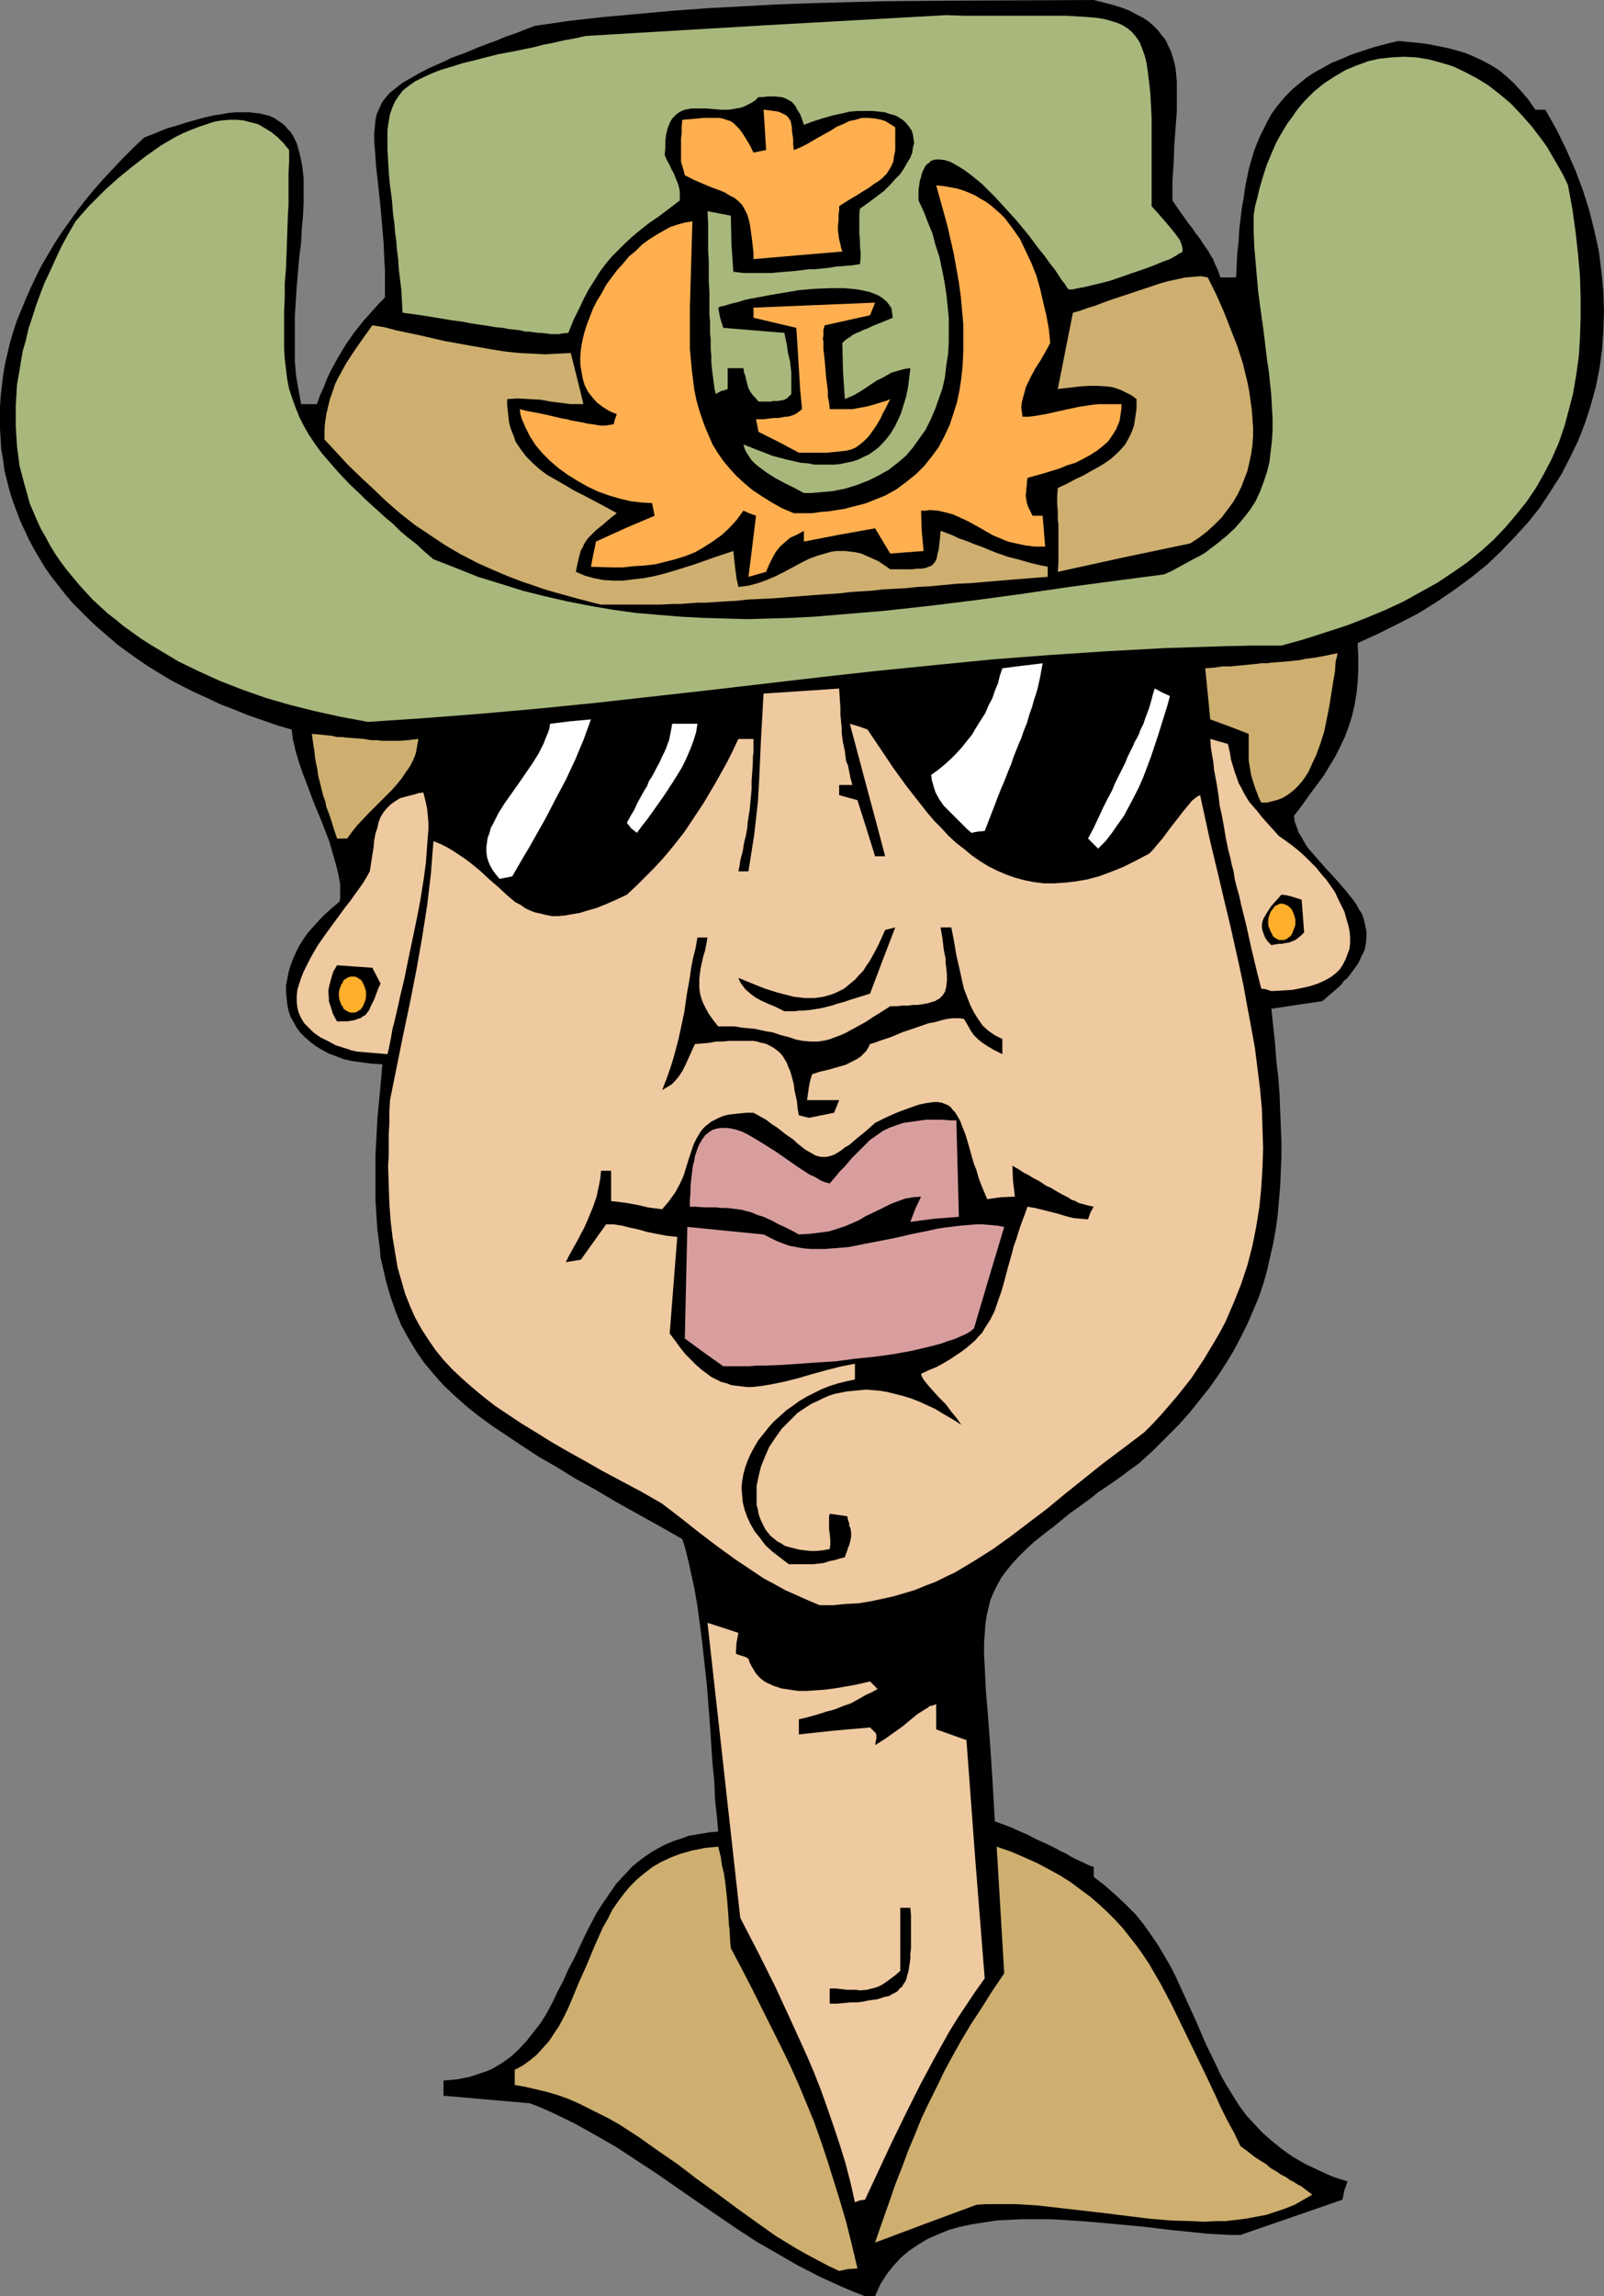 <?xml version="1.0" encoding="UTF-8" standalone="no"?>
<svg
   version="1.0"
   width="108.85mm"
   height="155.711mm"
   id="svg32"
   sodipodi:docname="Officer 5.wmf"
   xmlns:inkscape="http://www.inkscape.org/namespaces/inkscape"
   xmlns:sodipodi="http://sodipodi.sourceforge.net/DTD/sodipodi-0.dtd"
   xmlns="http://www.w3.org/2000/svg"
   xmlns:svg="http://www.w3.org/2000/svg">
  <rect width="100%" height="100%" fill="#808080" stroke="none"/>
  <sodipodi:namedview
     id="namedview32"
     pagecolor="#ffffff"
     bordercolor="#000000"
     borderopacity="0.25"
     inkscape:showpageshadow="2"
     inkscape:pageopacity="0.0"
     inkscape:pagecheckerboard="0"
     inkscape:deskcolor="#d1d1d1"
     inkscape:document-units="mm" />
  <defs
     id="defs1">
    <pattern
       id="WMFhbasepattern"
       patternUnits="userSpaceOnUse"
       width="6"
       height="6"
       x="0"
       y="0" />
  </defs>
  <path
     style="fill:#000000;fill-opacity:1;fill-rule:evenodd;stroke:none"
     d="m 221.86,588.515 -2.909,-1.131 -3.07,-1.293 -5.656,-2.585 -5.656,-2.909 -5.332,-3.07 -5.332,-3.07 -5.171,-3.393 -10.18,-6.948 -10.018,-6.948 -5.171,-3.393 -5.171,-3.393 -5.332,-3.07 -5.494,-3.07 -5.656,-2.747 -2.909,-1.293 -2.909,-1.131 -11.15,-0.97 -10.988,-0.97 v -3.878 l 1.777,-0.162 1.777,-0.162 1.616,-0.323 1.616,-0.323 1.454,-0.485 1.454,-0.485 1.454,-0.485 1.454,-0.646 2.424,-1.454 2.262,-1.616 2.101,-1.939 1.939,-2.101 1.777,-2.262 1.777,-2.262 1.616,-2.585 1.454,-2.747 1.293,-2.747 1.454,-2.747 1.293,-2.909 1.454,-2.747 2.747,-5.817 1.454,-2.909 1.454,-2.747 1.616,-2.585 1.777,-2.585 1.777,-2.585 2.101,-2.262 2.101,-2.262 2.424,-1.939 2.585,-1.778 2.909,-1.616 1.454,-0.646 1.616,-0.646 1.616,-0.485 1.616,-0.646 1.939,-0.323 1.777,-0.323 1.939,-0.323 2.101,-0.162 -0.162,-1.939 -0.162,-1.939 -0.485,-4.201 -0.162,-4.525 -0.485,-4.848 -0.323,-4.848 -0.323,-5.009 -0.808,-10.342 -1.131,-10.342 -0.646,-5.009 -0.646,-4.848 -0.808,-4.686 -0.97,-4.363 -0.485,-2.262 -0.485,-1.939 -0.485,-1.939 -0.646,-1.939 -5.979,-3.393 -2.909,-1.616 -2.909,-1.616 -5.494,-3.07 -5.171,-3.07 -5.009,-2.747 -4.686,-2.909 -4.524,-2.585 -4.201,-2.747 -3.878,-2.585 -3.878,-2.585 -3.555,-2.585 -3.232,-2.585 -3.07,-2.747 -2.747,-2.585 -2.585,-2.909 -2.424,-2.909 -2.101,-3.07 -1.939,-3.232 -1.777,-3.232 -1.454,-3.555 -1.293,-3.717 -1.131,-3.878 -0.97,-4.201 -0.485,-2.101 -0.162,-2.262 -0.323,-2.424 -0.323,-2.424 -0.162,-2.424 -0.162,-2.585 -0.162,-2.585 v -2.747 -2.747 -2.909 -2.909 l 0.162,-3.07 0.162,-3.07 0.162,-3.232 0.323,-3.393 0.323,-3.393 0.323,-3.555 0.323,-3.717 -2.747,-0.162 -2.424,-0.323 -2.424,-0.323 -2.262,-0.485 -2.101,-0.808 -1.777,-0.646 -1.777,-0.97 -1.616,-0.97 -1.454,-1.131 -1.293,-1.131 -1.131,-1.131 -0.97,-1.293 -0.808,-1.454 -0.808,-1.454 -0.485,-1.454 -0.323,-1.616 -0.162,-1.616 -0.162,-1.616 v -1.616 l 0.323,-1.616 0.323,-1.778 0.485,-1.616 0.646,-1.778 0.808,-1.778 0.808,-1.616 1.131,-1.778 1.131,-1.616 1.454,-1.616 1.454,-1.616 1.616,-1.616 1.616,-1.454 1.939,-1.616 0.162,-0.97 v -1.131 -1.293 -1.131 l -0.485,-2.585 -0.646,-2.585 -0.808,-2.747 -0.808,-2.909 -1.131,-2.909 -1.131,-2.909 -1.293,-3.07 -1.131,-2.909 -1.131,-3.07 -1.131,-2.909 -0.97,-2.909 -0.808,-2.747 -0.646,-2.747 -0.323,-2.585 -3.878,-1.131 -3.717,-1.293 -3.717,-1.293 -3.555,-1.454 -3.393,-1.293 -3.393,-1.616 -3.232,-1.454 -3.232,-1.616 -3.07,-1.616 -2.909,-1.778 -2.909,-1.778 -2.585,-1.778 -2.747,-1.939 -2.585,-1.939 -2.424,-2.101 -2.262,-1.939 -2.262,-2.101 -2.101,-2.101 -2.101,-2.101 -1.939,-2.262 -1.777,-2.262 -1.777,-2.262 -1.616,-2.262 -1.454,-2.424 L 8.726,140.746 7.433,138.322 6.302,135.898 5.171,133.474 4.201,130.889 3.232,128.303 2.424,125.718 1.777,123.132 1.131,120.547 0.808,117.962 0.323,115.214 0.162,112.467 0,109.882 v -2.747 -2.747 l 0.162,-2.747 0.323,-2.747 0.323,-2.747 0.485,-2.909 0.646,-2.747 0.646,-2.747 0.808,-2.747 0.97,-2.909 1.131,-2.747 1.131,-2.747 1.293,-2.909 1.293,-2.747 1.454,-2.909 1.616,-2.747 1.616,-2.747 1.777,-2.747 4.04,-5.656 2.101,-2.747 2.262,-2.747 2.424,-2.747 2.424,-2.585 2.585,-2.747 2.747,-2.747 2.747,-2.585 2.909,-1.131 2.747,-1.131 2.747,-0.808 2.585,-0.808 2.262,-0.646 2.424,-0.646 2.101,-0.485 2.101,-0.323 1.777,-0.323 1.939,-0.162 h 1.616 1.616 l 1.454,0.162 1.454,0.162 1.293,0.323 1.131,0.323 1.131,0.485 0.97,0.646 0.97,0.646 0.808,0.646 0.646,0.808 0.808,0.808 0.646,0.97 0.485,0.97 0.485,0.97 0.323,1.131 0.646,2.424 0.485,2.585 0.323,2.909 v 3.07 3.07 l -0.162,3.393 -0.323,3.555 -0.162,3.393 -0.485,3.717 -0.646,7.595 -0.485,7.595 v 3.878 3.878 3.717 l 0.323,3.717 0.646,3.717 0.646,3.555 h 4.04 l 0.808,-2.262 0.97,-2.101 0.808,-2.101 0.808,-1.778 0.97,-1.778 0.97,-1.778 1.939,-3.232 2.101,-3.07 2.424,-3.07 1.293,-1.454 1.293,-1.454 1.454,-1.616 1.616,-1.616 V 73.686 71.262 68.999 L 98.569,66.737 98.407,62.536 98.084,58.658 97.761,54.941 97.437,51.548 97.114,48.477 96.791,45.569 96.468,42.822 96.306,40.398 96.145,38.136 95.983,36.196 v -2.101 l 0.162,-1.616 0.162,-1.778 0.323,-1.454 0.646,-1.454 0.646,-1.454 0.97,-1.293 1.131,-1.293 1.454,-1.131 1.616,-1.293 1.939,-1.131 2.262,-1.293 2.424,-1.293 1.454,-0.646 1.454,-0.646 1.454,-0.646 1.616,-0.808 1.777,-0.646 1.777,-0.646 1.939,-0.808 1.939,-0.808 2.101,-0.808 2.262,-0.808 2.262,-0.97 2.424,-0.808 2.424,-0.97 2.585,-0.97 8.887,-1.293 8.726,-0.97 8.887,-0.808 8.887,-0.808 8.887,-0.646 9.049,-0.485 8.887,-0.485 9.049,-0.323 L 226.385,0.323 244.321,0.162 280.517,0 l 2.585,0.646 2.424,0.646 2.101,0.646 2.101,0.808 1.777,0.97 1.616,0.808 1.454,0.97 1.293,1.131 1.131,1.131 0.97,1.293 0.97,1.131 0.646,1.454 0.646,1.293 0.485,1.454 0.485,1.616 0.323,1.616 0.162,1.616 0.162,1.778 v 1.778 1.778 3.878 l -0.323,4.201 -0.323,4.363 -0.162,4.525 -0.323,4.848 v 5.009 l 1.777,2.585 0.808,1.131 0.808,1.131 0.646,0.97 0.808,0.97 1.131,1.616 1.131,1.454 0.808,1.293 0.808,1.131 0.646,0.97 0.485,0.97 0.485,0.646 0.646,1.616 0.646,1.293 0.323,0.97 0.323,0.97 h 4.04 l 0.162,-3.232 0.162,-3.07 0.323,-2.909 0.162,-2.909 0.323,-2.747 0.323,-2.747 0.485,-2.585 0.323,-2.585 0.485,-2.424 0.485,-2.424 0.646,-2.262 0.646,-2.262 0.808,-2.101 0.808,-1.939 0.97,-1.939 0.97,-1.939 0.97,-1.778 1.293,-1.778 1.293,-1.616 1.454,-1.616 1.454,-1.454 1.777,-1.454 1.777,-1.454 1.939,-1.293 2.101,-1.131 2.262,-1.293 2.424,-0.97 2.585,-1.131 2.909,-0.97 2.909,-0.97 3.07,-0.808 3.232,-0.808 5.332,0.485 2.424,0.323 2.424,0.485 2.424,0.485 2.424,0.646 2.262,0.646 2.262,0.97 2.101,0.97 2.101,1.131 2.101,1.293 1.939,1.616 1.939,1.778 1.777,1.939 1.939,2.262 1.777,2.585 h 2.585 l 2.909,5.171 2.585,5.333 2.262,5.171 1.939,5.171 1.616,5.171 1.293,5.171 1.131,5.171 0.646,5.171 0.485,5.009 0.162,5.009 -0.162,5.009 -0.323,4.848 -0.646,4.848 -0.97,4.848 -1.293,4.686 -1.454,4.525 -1.777,4.525 -2.101,4.363 -2.262,4.363 -2.585,4.04 -2.747,4.201 -3.07,3.878 -3.393,3.717 -3.555,3.717 -3.717,3.555 -4.04,3.232 -4.363,3.232 -4.524,3.07 -4.686,2.909 -5.009,2.585 -5.171,2.585 -5.332,2.424 0.162,3.555 v 3.393 l -0.162,3.232 -0.323,2.909 -0.485,2.909 -0.646,2.747 -0.808,2.585 -0.97,2.585 -1.131,2.424 -1.293,2.585 -1.454,2.424 -1.454,2.424 -1.777,2.424 -1.939,2.585 -1.939,2.747 -2.101,2.747 0.162,1.454 0.485,1.293 0.485,1.454 0.808,1.293 0.808,1.454 0.808,1.293 2.262,2.585 2.262,2.585 2.424,2.585 2.262,2.585 2.101,2.585 0.97,1.293 0.808,1.454 0.808,1.293 0.485,1.454 0.323,1.454 0.323,1.616 v 1.454 l -0.162,1.616 -0.323,1.616 -0.808,1.616 -0.808,1.778 -1.293,1.778 -1.454,1.939 -0.97,0.808 -0.808,1.131 -1.131,0.97 -1.131,0.97 -1.131,0.97 -1.293,1.131 -6.625,0.97 -6.464,0.97 0.485,4.525 0.485,4.525 0.323,4.363 0.485,4.201 0.323,4.201 0.162,4.201 0.162,4.04 0.162,3.878 v 4.04 l -0.162,3.717 -0.162,3.878 -0.323,3.717 -0.323,3.717 -0.485,3.555 -0.646,3.555 -0.808,3.555 -0.808,3.555 -0.97,3.393 -1.131,3.393 -1.454,3.393 -1.454,3.393 -1.616,3.232 -1.777,3.393 -1.939,3.232 -2.101,3.232 -2.262,3.232 -2.585,3.232 -2.585,3.232 -2.909,3.232 -3.232,3.232 -3.232,3.232 -3.555,3.232 -2.262,1.616 -2.101,1.616 -2.101,1.454 -2.101,1.454 -1.939,1.293 -1.777,1.454 -1.777,1.293 -1.777,1.293 -1.616,1.131 -1.616,1.293 -2.747,2.262 -2.747,2.101 -2.424,1.939 -2.101,1.939 -1.939,1.939 -1.616,1.778 -1.454,1.778 -1.293,1.778 -0.97,1.778 -0.97,1.939 -0.808,1.939 -0.485,1.939 -0.485,2.101 -0.323,2.262 -0.162,2.424 -0.162,2.424 v 2.909 l 0.162,2.909 0.162,3.232 0.162,3.393 0.323,3.717 0.323,4.04 0.323,4.363 0.162,2.262 0.162,2.424 0.162,2.424 0.162,2.585 0.162,2.585 0.162,2.909 0.162,2.747 0.162,3.07 2.262,0.808 2.101,0.808 2.101,0.97 1.939,0.808 1.777,0.97 1.777,0.808 1.777,0.808 1.616,0.808 0.646,0.323 0.808,0.485 1.454,0.646 1.293,0.808 1.293,0.646 2.424,1.131 0.97,0.485 1.131,0.323 v 2.585 l 2.909,2.262 2.747,2.424 2.585,2.424 2.424,2.424 2.101,2.585 1.939,2.747 1.777,2.585 1.616,2.747 1.616,2.747 1.454,2.909 2.585,5.656 2.585,5.656 2.424,5.656 2.585,5.333 1.293,2.747 1.454,2.585 1.616,2.585 1.616,2.585 1.777,2.424 2.101,2.262 2.101,2.262 2.424,2.101 2.585,2.101 2.747,1.939 3.07,1.778 3.393,1.616 1.777,0.808 1.777,0.808 1.939,0.646 2.101,0.646 -0.808,2.262 -0.485,2.424 -13.089,4.525 -13.089,4.525 h -2.585 l -2.909,-0.162 -3.07,-0.162 -3.07,-0.323 -3.232,-0.323 -3.232,-0.323 -6.625,-0.808 -6.948,-0.646 -7.11,-0.646 -6.948,-0.485 -3.393,-0.162 h -3.393 -3.555 l -3.232,0.162 -3.232,0.162 -3.232,0.485 -3.07,0.485 -3.07,0.646 -2.909,0.808 -2.747,1.131 -2.585,1.131 -2.424,1.454 -2.424,1.616 -2.101,1.778 -1.939,2.101 -1.777,2.262 -0.808,1.293 -0.808,1.293 -0.646,1.454 -0.646,1.454 z"
     id="path1" />
  <path
     style="fill:#ceaf70;fill-opacity:1;fill-rule:evenodd;stroke:none"
     d="m 215.235,582.051 -2.747,-1.293 -2.747,-1.454 -2.747,-1.454 -2.585,-1.454 -5.332,-3.232 -5.009,-3.555 -5.171,-3.717 -5.009,-3.717 -5.171,-3.717 -4.848,-3.717 -5.171,-3.555 -5.009,-3.555 -5.009,-3.232 -2.585,-1.454 -2.585,-1.293 -2.585,-1.293 -2.585,-1.293 -2.585,-1.131 -2.747,-0.97 -2.747,-0.808 -2.747,-0.646 -2.747,-0.646 -2.747,-0.485 v -3.878 l 2.101,-1.131 1.777,-1.293 1.777,-1.454 1.454,-1.616 1.616,-1.778 1.293,-1.939 1.293,-1.939 1.131,-2.101 1.131,-2.262 0.97,-2.262 1.939,-4.686 2.101,-4.686 1.939,-4.686 2.101,-4.686 1.293,-2.262 1.131,-2.262 1.454,-2.101 1.454,-1.939 1.616,-1.939 1.777,-1.778 1.939,-1.616 2.101,-1.616 2.262,-1.293 2.424,-1.131 2.585,-0.97 2.909,-0.808 3.232,-0.646 1.616,-0.162 1.777,-0.162 0.323,1.293 0.323,1.293 0.323,2.262 0.485,1.939 0.162,1.131 0.162,1.131 0.162,1.293 0.162,1.454 0.162,1.616 0.162,1.939 0.162,2.101 0.162,2.585 0.162,1.293 0.162,3.07 0.162,1.616 2.909,5.494 2.747,5.333 2.585,5.171 2.424,4.848 2.424,4.848 2.262,4.686 2.101,4.686 1.939,4.686 1.939,4.686 1.777,5.009 1.616,4.848 1.616,5.171 1.616,5.171 1.616,5.494 1.454,5.817 1.454,6.14 -2.424,0.162 z"
     id="path2" />
  <path
     style="fill:#ceaf70;fill-opacity:1;fill-rule:evenodd;stroke:none"
     d="m 224.446,574.78 1.777,-5.171 1.777,-5.009 1.616,-4.686 1.777,-4.525 1.616,-4.363 1.777,-4.201 1.616,-4.04 1.939,-4.04 1.939,-3.878 1.939,-4.04 2.101,-3.878 2.262,-4.04 2.424,-4.04 2.747,-4.201 2.747,-4.363 3.07,-4.525 -0.97,-16.321 -0.97,-16.159 3.717,1.293 3.393,1.454 3.232,1.454 3.07,1.616 2.909,1.616 2.585,1.616 2.585,1.939 2.424,1.778 2.262,1.939 2.101,1.939 2.101,2.101 1.939,2.101 1.777,2.262 1.777,2.262 1.616,2.262 1.616,2.424 2.909,5.009 2.747,5.171 2.747,5.656 2.747,5.656 2.909,5.979 2.909,6.14 1.454,3.232 1.616,3.232 1.777,3.232 1.616,3.393 1.777,1.293 1.616,1.293 1.454,0.97 1.616,0.97 1.293,1.131 1.454,0.808 1.131,0.808 1.293,0.646 1.131,0.808 0.97,0.485 0.97,0.646 0.97,0.485 0.808,0.646 0.646,0.485 0.646,0.485 0.646,0.485 -2.262,1.293 -2.262,1.293 -2.424,0.97 -2.424,0.808 -2.424,0.808 -2.585,0.485 -2.585,0.485 -2.585,0.323 -2.747,0.323 h -2.747 l -2.747,0.162 -2.747,-0.162 -5.656,-0.162 -5.817,-0.485 -11.634,-1.454 -5.656,-0.646 -5.656,-0.646 -5.656,-0.646 -5.332,-0.323 h -2.585 -2.585 -2.585 l -2.424,0.162 -13.089,4.848 z"
     id="path3" />
  <path
     style="fill:#efc9a0;fill-opacity:1;fill-rule:evenodd;stroke:none"
     d="m 219.275,564.438 -1.131,-5.009 -1.293,-5.009 -1.454,-4.686 -1.616,-4.848 -1.616,-4.686 -1.616,-4.525 -1.777,-4.525 -1.939,-4.525 -4.04,-8.888 -4.04,-8.726 -4.363,-8.726 -4.524,-8.726 -4.201,-37.812 -4.201,-37.812 4.04,1.293 3.878,1.293 -0.485,2.585 -0.162,2.747 0.808,0.323 1.616,0.485 0.808,0.485 0.323,0.97 0.485,0.97 0.485,0.808 0.485,0.808 0.646,0.808 0.646,0.646 0.808,0.646 0.808,0.485 1.777,0.808 1.939,0.646 2.101,0.323 2.262,0.323 h 2.262 l 2.424,-0.162 2.262,-0.162 2.424,-0.323 4.686,-0.808 2.262,-0.485 2.101,-0.485 0.97,0.97 0.97,0.97 -1.454,0.808 -1.454,0.646 -1.131,0.646 -1.131,0.646 -1.777,0.97 -1.939,0.646 -1.939,0.808 -1.131,0.323 -1.293,0.323 -1.454,0.485 -1.616,0.485 -1.777,0.485 -2.101,0.485 v 3.878 l 9.049,-0.97 9.211,-0.808 0.646,0.646 0.485,0.485 0.323,0.323 0.162,0.485 v 0.485 0.485 l -0.162,0.646 -0.162,0.97 2.585,-1.616 2.262,-1.616 1.131,-0.808 1.131,-0.808 1.939,-1.616 1.777,-1.454 1.777,-1.131 0.808,-0.485 0.646,-0.485 0.808,-0.162 0.808,-0.323 v 6.464 l 7.756,2.747 2.262,30.541 2.424,30.541 -2.424,3.393 -2.262,3.393 -2.262,3.393 -2.101,3.393 -3.878,6.948 -3.717,6.948 -3.555,7.11 -3.555,7.272 -3.393,7.272 -3.555,7.595 -1.293,0.162 z"
     id="path4" />
  <path
     style="fill:#000000;fill-opacity:1;fill-rule:evenodd;stroke:none"
     d="m 212.811,513.537 v -3.878 h 1.616 l 1.454,0.162 1.293,0.162 h 1.131 1.131 l 1.131,0.162 1.777,-0.162 1.939,-0.485 0.97,-0.323 0.97,-0.485 0.97,-0.646 1.131,-0.808 1.293,-0.97 1.293,-1.131 v -16.159 h 2.585 l 0.162,1.939 v 8.403 l -0.162,1.454 v 1.131 l -0.162,1.293 -0.162,0.97 -0.162,1.131 -0.323,0.97 -0.162,0.808 -0.323,0.808 -0.485,0.646 -0.323,0.646 -0.646,0.485 -0.485,0.646 -0.808,0.485 -0.646,0.323 -0.808,0.485 -0.97,0.162 -0.97,0.323 -0.97,0.323 -1.131,0.162 -1.293,0.162 -1.454,0.323 -1.454,0.162 h -1.616 l -1.616,0.162 -1.777,0.162 z"
     id="path5" />
  <path
     style="fill:#efc9a0;fill-opacity:1;fill-rule:evenodd;stroke:none"
     d="m 210.226,411.411 -3.07,-1.293 -2.909,-1.293 -2.909,-1.293 -2.585,-1.454 -2.747,-1.454 -2.424,-1.616 -4.848,-3.232 -4.686,-3.393 -4.686,-3.555 -4.686,-3.717 -4.848,-3.717 -5.332,-3.07 -5.171,-2.747 -4.848,-2.585 -4.524,-2.585 -4.363,-2.424 -4.201,-2.424 -3.878,-2.424 -3.717,-2.262 -3.393,-2.262 -3.393,-2.262 -2.909,-2.262 -2.909,-2.424 -2.585,-2.262 -2.585,-2.424 -2.262,-2.424 -2.101,-2.585 -1.777,-2.585 -1.777,-2.747 -1.616,-2.909 -1.293,-2.909 -1.293,-3.232 -0.97,-3.393 -0.97,-3.393 -0.646,-3.878 -0.646,-3.878 -0.485,-4.201 -0.323,-4.363 -0.162,-4.686 -0.162,-5.009 0.162,-2.585 v -2.747 -2.747 l 0.162,-2.909 v -2.747 l 0.162,-3.07 3.393,-16.805 1.777,-8.403 1.616,-8.241 1.454,-8.241 1.293,-8.241 0.97,-8.241 0.323,-4.201 0.323,-4.04 1.939,0.808 1.616,0.808 1.616,0.97 1.454,0.97 1.454,0.97 1.293,0.97 2.585,2.101 2.424,2.262 2.262,1.939 2.262,2.101 2.101,1.778 1.293,0.646 1.131,0.808 1.293,0.646 1.293,0.485 1.454,0.323 1.293,0.323 1.616,0.323 h 1.616 l 1.777,-0.162 1.777,-0.323 1.939,-0.323 2.101,-0.646 2.262,-0.646 2.424,-0.97 2.585,-1.131 2.747,-1.293 2.424,-2.262 2.262,-2.262 2.262,-2.262 2.101,-2.262 1.939,-2.262 1.939,-2.424 1.777,-2.262 1.616,-2.424 3.232,-4.848 3.07,-5.171 3.07,-5.494 1.454,-2.909 1.454,-3.07 h 3.878 v 1.778 1.616 l -0.162,1.293 v 1.454 l -0.162,2.424 -0.162,2.262 v 2.101 l -0.162,1.778 -0.162,1.616 -0.162,1.778 -0.485,3.07 -0.162,1.778 -0.323,1.778 -0.485,1.939 -0.323,2.101 -0.646,2.424 -0.162,1.293 -0.323,1.454 h 2.585 l 0.485,-3.07 0.485,-3.07 0.485,-3.07 0.323,-2.747 0.646,-5.817 0.323,-5.494 0.485,-10.827 0.323,-5.656 0.323,-5.817 9.857,-0.646 9.534,-0.646 0.162,2.585 0.162,2.262 v 1.778 l 0.162,1.778 0.162,1.616 v 1.293 l 0.162,1.293 0.162,1.131 0.485,2.262 0.323,2.585 0.485,1.131 0.323,1.616 0.323,1.616 0.485,1.778 h -3.393 v 2.585 l 1.131,0.323 1.131,0.323 2.424,0.646 2.262,7.11 2.262,7.272 h 2.585 l -2.262,-8.564 -2.262,-8.403 -4.524,-16.967 1.131,0.323 1.131,0.323 2.262,0.808 6.625,9.857 3.393,4.686 3.555,4.525 1.777,2.262 1.777,2.101 1.939,1.939 1.777,1.939 1.939,1.778 2.101,1.616 1.939,1.616 2.101,1.454 2.101,1.293 2.262,1.131 2.262,0.97 2.262,0.808 2.424,0.646 2.424,0.485 2.585,0.323 h 2.585 l 2.747,-0.162 2.747,-0.323 2.909,-0.485 3.07,-0.808 3.07,-1.131 3.232,-1.293 3.232,-1.616 3.393,-1.778 0.97,-0.97 0.808,-0.97 1.777,-2.101 1.777,-2.424 1.777,-2.262 1.616,-2.101 0.808,-0.97 0.808,-0.97 0.646,-0.808 0.808,-0.646 0.646,-0.485 0.646,-0.323 2.424,11.15 2.585,10.827 1.293,5.494 1.293,5.333 2.424,10.827 1.131,5.333 0.97,5.333 0.97,5.171 0.97,5.333 0.646,5.171 0.646,5.171 0.485,5.171 0.162,5.171 0.162,5.009 -0.162,5.009 -0.323,5.171 -0.485,5.009 -0.808,5.009 -0.97,4.848 -1.293,5.009 -1.616,4.848 -1.939,4.848 -2.101,4.848 -1.293,2.424 -1.293,2.262 -1.454,2.424 -1.454,2.424 -3.232,4.848 -1.777,2.262 -1.939,2.424 -1.939,2.262 -2.101,2.424 -2.101,2.262 -2.262,2.262 -5.332,4.04 -5.171,3.878 -4.848,3.878 -4.848,3.878 -4.686,3.878 -4.686,3.555 -4.686,3.555 -4.524,3.232 -4.848,3.07 -2.424,1.454 -2.424,1.454 -2.424,1.131 -2.585,1.293 -2.585,0.97 -2.747,1.131 -2.747,0.808 -2.747,0.808 -2.909,0.646 -3.07,0.646 -3.07,0.485 -3.232,0.162 -3.232,0.323 z"
     id="path6" />
  <path
     style="fill:#000000;fill-opacity:1;fill-rule:evenodd;stroke:none"
     d="m 202.308,400.908 -2.101,-1.616 -2.101,-1.616 -1.777,-1.616 -1.454,-1.939 -1.293,-1.616 -1.131,-1.939 -0.808,-1.778 -0.646,-1.778 -0.485,-1.939 -0.162,-1.778 -0.162,-1.939 0.162,-1.778 0.323,-1.778 0.485,-1.778 0.646,-1.778 0.808,-1.778 0.97,-1.778 0.97,-1.616 1.293,-1.616 1.293,-1.616 1.293,-1.454 1.616,-1.454 1.616,-1.454 1.616,-1.131 1.777,-1.293 1.939,-1.131 1.939,-0.97 1.939,-0.97 2.101,-0.808 2.101,-0.646 1.939,-0.485 2.262,-0.485 v -4.04 l -4.04,0.808 -3.717,0.97 -3.555,0.97 -3.232,0.97 -3.232,0.808 -3.07,0.646 -2.747,0.485 -2.747,0.323 h -1.293 l -1.454,-0.162 -1.293,-0.162 -1.293,-0.162 -1.293,-0.485 -1.293,-0.323 -1.293,-0.646 -1.293,-0.646 -1.293,-0.97 -1.293,-0.97 -1.293,-1.131 -1.293,-1.293 -1.454,-1.454 -1.293,-1.616 -1.293,-1.778 -1.454,-1.939 0.97,-12.443 0.97,-12.281 -2.747,-0.323 -2.585,-0.485 -2.424,-0.485 -2.262,-0.646 -2.262,-0.485 -1.939,-0.485 -2.101,-0.323 h -1.939 l -3.232,4.525 -3.232,4.525 -1.939,0.323 -1.939,0.323 0.808,-1.616 0.808,-1.454 1.616,-2.909 0.646,-1.293 0.808,-1.454 1.131,-2.585 1.131,-2.747 0.97,-2.747 0.323,-1.616 0.323,-1.454 0.323,-1.778 0.162,-1.778 h 2.585 v 7.756 l 1.454,0.162 1.293,0.162 1.131,0.162 0.97,0.162 1.777,0.323 1.454,0.323 1.293,0.323 1.131,0.162 1.293,0.162 1.293,0.162 0.97,-1.131 0.808,-0.97 0.808,-1.131 0.808,-1.131 1.131,-2.101 0.97,-2.101 0.646,-2.101 0.646,-2.101 0.646,-1.939 0.646,-1.939 0.808,-1.616 0.97,-1.616 0.646,-0.808 0.646,-0.646 0.646,-0.485 0.808,-0.646 0.97,-0.485 0.97,-0.485 1.131,-0.485 1.293,-0.323 1.454,-0.162 1.454,-0.162 1.777,-0.162 h 1.777 l 1.777,0.97 1.454,0.808 1.454,1.131 1.293,0.808 2.262,1.778 2.101,1.454 0.808,0.808 0.808,0.646 1.454,1.131 1.454,0.808 1.131,0.646 1.293,0.323 h 0.646 0.646 l 0.808,-0.162 0.646,-0.162 0.808,-0.323 0.808,-0.485 0.97,-0.646 0.808,-0.646 1.131,-0.646 1.131,-0.97 1.131,-0.97 1.454,-1.131 1.293,-1.131 1.616,-1.454 2.262,-1.131 2.101,-0.97 1.939,-0.808 1.777,-0.646 1.777,-0.646 1.454,-0.485 1.454,-0.323 1.131,-0.162 1.131,-0.162 h 1.131 l 0.97,0.162 0.808,0.323 0.808,0.323 0.646,0.485 0.485,0.646 0.646,0.646 0.485,0.808 0.485,0.808 0.485,0.97 0.323,0.97 0.485,1.131 0.485,1.293 0.808,2.747 0.808,2.909 0.485,1.616 0.646,1.616 0.485,1.778 0.646,1.778 0.808,1.939 0.808,1.939 3.393,-0.485 3.717,-0.162 -0.485,-4.04 -0.162,-3.878 1.454,0.808 1.454,0.97 1.293,0.646 1.293,0.808 1.293,0.646 0.97,0.646 0.97,0.646 1.131,0.485 1.616,0.97 1.454,0.808 1.293,0.646 0.97,0.646 0.97,0.323 0.808,0.485 0.646,0.162 0.646,0.162 1.131,0.323 1.454,0.323 -0.808,1.454 -0.646,1.778 -1.939,-0.162 -1.777,-0.162 -1.939,-0.485 -2.101,-0.646 -1.939,-0.485 -1.939,-0.485 -1.939,-0.485 -1.939,-0.323 -0.808,2.262 -0.808,2.101 -0.646,1.939 -0.646,2.101 -0.646,1.778 -0.485,1.939 -0.97,3.393 -0.808,3.07 -0.808,2.909 -0.97,2.747 -0.808,2.424 -1.131,2.262 -1.454,2.262 -0.646,1.131 -0.97,0.97 -0.808,0.97 -1.131,0.97 -1.131,0.97 -1.293,0.97 -1.454,0.97 -1.454,0.97 -1.616,0.97 -1.777,0.97 -1.939,0.808 -2.101,0.97 0.162,0.646 0.485,0.808 0.485,0.646 0.646,0.808 1.293,1.454 1.616,1.778 1.616,1.616 1.454,1.939 1.454,1.778 1.131,1.616 -2.262,-1.454 -2.262,-1.293 -2.101,-1.293 -2.101,-0.97 -2.101,-0.97 -2.101,-0.808 -2.101,-0.646 -1.939,-0.485 -1.939,-0.485 -1.777,-0.323 -1.939,-0.162 -1.777,-0.162 -1.616,0.162 -1.777,0.162 -1.616,0.162 -1.616,0.323 -1.616,0.323 -1.454,0.485 -1.454,0.646 -1.293,0.646 -1.454,0.646 -1.293,0.808 -2.424,1.616 -2.101,2.101 -1.939,1.939 -1.616,2.262 -1.616,2.424 -1.131,2.585 -0.97,2.424 -0.646,2.585 -0.485,2.424 v 2.585 2.262 l 0.323,1.131 0.162,1.131 0.323,0.97 0.485,1.131 0.485,0.97 0.485,0.97 0.646,0.808 0.646,0.808 0.808,0.646 0.97,0.808 0.97,0.485 0.97,0.646 1.131,0.323 1.293,0.323 1.293,0.323 1.293,0.162 1.454,0.162 h 1.616 l 1.616,-0.162 1.777,-0.323 0.162,-1.131 v -0.97 l -0.162,-1.939 -0.162,-0.97 v -1.131 -1.454 -0.646 l 0.162,-0.808 2.262,0.323 2.262,0.323 0.162,0.97 0.323,0.808 v 0.646 l 0.323,0.646 0.162,1.131 v 0.97 l -0.162,0.97 -0.323,1.293 -0.323,0.646 -0.162,0.646 -0.323,0.808 -0.323,0.97 -1.293,0.323 -0.97,0.323 -0.808,0.162 -0.808,0.162 -1.454,0.485 -1.293,0.162 -1.454,0.162 h -1.616 -0.97 z"
     id="path7" />
  <path
     style="fill:#d89e9e;fill-opacity:1;fill-rule:evenodd;stroke:none"
     d="m 185.503,350.168 -5.009,-3.555 -4.848,-3.555 0.323,-14.382 0.323,-14.22 9.695,0.97 9.857,0.97 1.616,0.808 1.616,0.808 1.616,0.646 1.777,0.646 1.777,0.323 1.777,0.323 1.939,0.162 h 1.777 1.939 l 1.939,-0.162 4.04,-0.323 4.04,-0.808 4.201,-0.808 4.04,-0.808 4.201,-0.97 4.04,-0.808 2.101,-0.485 2.101,-0.323 4.04,-0.485 1.939,-0.162 1.939,-0.162 h 1.777 l 1.939,0.162 1.777,0.162 1.777,0.323 -3.878,12.927 -3.878,13.089 -0.97,0.808 -1.131,0.646 -1.454,0.646 -1.454,0.646 -1.616,0.485 -1.777,0.646 -1.777,0.485 -1.939,0.485 -2.101,0.485 -2.101,0.485 -4.524,0.808 -4.686,0.646 -4.848,0.485 -4.848,0.646 -4.848,0.323 -4.686,0.323 -4.686,0.323 -4.201,0.162 h -2.101 l -1.939,0.162 h -1.777 -1.777 z"
     id="path8" />
  <path
     style="fill:#d89e9e;fill-opacity:1;fill-rule:evenodd;stroke:none"
     d="m 204.893,316.395 -1.454,-0.808 -1.293,-0.646 -1.293,-0.646 -1.131,-0.485 -1.131,-0.646 -0.97,-0.485 -1.777,-0.808 -1.616,-0.485 -1.454,-0.646 -1.293,-0.323 -1.131,-0.323 -2.424,-0.323 -1.293,-0.162 h -1.454 l -1.616,-0.162 h -1.939 -0.97 l -2.262,-0.162 h -1.454 v -1.778 l 0.162,-1.778 v -1.616 l 0.162,-1.616 0.162,-1.454 0.162,-1.293 0.162,-1.131 0.323,-1.131 0.162,-1.131 0.323,-0.97 0.323,-0.97 0.323,-0.808 0.808,-1.454 0.808,-1.131 0.97,-0.808 0.97,-0.646 1.131,-0.323 1.131,-0.162 h 1.293 l 1.293,0.162 1.293,0.323 1.454,0.485 1.293,0.646 1.454,0.808 2.909,1.778 3.07,1.939 5.817,4.04 2.747,1.778 1.454,0.646 1.293,0.808 1.131,0.485 1.293,0.323 1.939,-2.262 0.485,-0.646 0.485,-0.485 0.97,-0.97 1.777,-2.101 1.616,-1.616 1.616,-1.616 1.454,-1.454 1.616,-1.131 1.616,-1.131 1.616,-0.808 1.777,-0.646 1.939,-0.646 2.262,-0.323 2.262,-0.323 1.293,-0.162 h 1.454 1.454 1.454 l 1.616,0.162 h 1.777 l 0.323,12.281 0.323,12.443 -6.302,0.485 -6.14,0.808 1.293,-3.393 1.454,-3.07 -2.101,0.162 -1.939,0.323 -1.777,0.646 -1.777,0.646 -3.232,1.616 -3.393,1.616 -1.616,0.97 -1.777,0.808 -1.939,0.808 -1.939,0.646 -2.101,0.646 -2.424,0.323 -2.585,0.323 z"
     id="path9" />
  <path
     style="fill:#000000;fill-opacity:1;fill-rule:evenodd;stroke:none"
     d="m 207.479,286.501 -2.585,-0.646 -0.323,-1.778 -0.162,-1.778 -0.323,-1.454 -0.323,-1.454 -0.162,-1.454 -0.323,-1.293 -0.323,-1.131 -0.323,-1.131 -0.485,-0.97 -0.323,-0.97 -0.97,-1.616 -0.485,-0.646 -0.646,-0.646 -0.646,-0.485 -0.646,-0.485 -1.454,-0.808 -0.808,-0.323 -0.97,-0.162 -0.97,-0.323 -0.97,-0.162 h -1.131 -1.131 -2.747 -1.293 l -1.616,0.162 h -1.616 l -1.777,0.323 -1.777,0.162 -1.939,0.162 -0.808,1.778 -1.616,3.555 -0.808,1.616 -0.97,1.454 -1.131,1.293 -0.646,0.646 -0.808,0.485 -0.808,0.485 -0.808,0.485 1.131,-2.909 0.97,-2.747 0.808,-2.585 0.646,-2.424 0.646,-2.424 0.485,-2.262 0.97,-4.525 0.646,-4.525 0.808,-4.525 0.323,-2.424 0.485,-2.424 0.646,-2.585 0.485,-2.747 h 2.585 l -0.323,1.778 -0.323,1.616 -0.485,1.616 -0.323,1.454 -0.323,1.454 -0.162,1.293 -0.162,1.293 v 1.293 1.131 l 0.162,1.293 0.323,1.293 0.485,1.293 0.646,1.293 0.808,1.454 1.131,1.616 1.293,1.616 h 2.262 1.939 l 1.939,0.323 1.777,0.162 1.616,0.162 1.454,0.323 1.454,0.323 1.293,0.162 2.424,0.808 1.939,0.485 1.939,0.646 1.777,0.323 1.777,0.162 h 0.97 0.97 l 1.131,-0.162 0.97,-0.162 1.131,-0.323 1.293,-0.485 1.293,-0.485 1.454,-0.646 1.454,-0.808 1.777,-0.97 1.777,-0.97 1.939,-1.293 2.101,-1.293 2.262,-1.454 h 1.616 l 1.616,-0.162 h 1.293 l 1.293,-0.162 h 1.131 l 1.131,-0.162 0.97,-0.162 0.808,-0.162 0.97,-0.323 0.646,-0.162 0.485,-0.323 0.646,-0.323 0.485,-0.485 0.323,-0.323 0.646,-0.97 0.323,-1.293 0.162,-1.454 v -1.616 l -0.162,-1.778 -0.162,-1.131 v -1.131 l -0.485,-2.424 -0.323,-2.747 -0.485,-2.909 h 2.747 l 0.323,1.616 0.323,1.616 0.323,1.939 0.323,1.939 0.97,4.201 0.485,2.262 0.485,2.101 0.808,2.101 0.808,2.101 0.97,1.939 1.131,1.778 1.131,1.616 1.454,1.293 1.616,1.131 0.97,0.485 0.97,0.485 v 3.878 l -1.293,-0.646 -0.97,-0.485 -0.808,-0.485 -0.808,-0.485 -1.454,-0.97 -0.97,-0.808 -0.97,-0.97 -0.808,-1.131 -0.808,-1.454 -0.485,-0.808 -0.485,-0.808 -1.293,-0.162 h -1.454 l -1.454,0.162 -1.454,0.323 -1.616,0.485 -1.777,0.323 -3.232,1.131 -3.393,1.131 -3.07,1.293 -1.454,0.485 -1.454,0.485 -1.293,0.485 -1.131,0.323 -0.485,0.97 -0.485,0.808 -0.808,0.808 -0.646,0.646 -0.97,0.646 -0.97,0.485 -1.939,0.97 -2.262,0.646 -2.262,0.646 -2.101,0.485 -1.939,0.646 -0.485,1.616 -0.323,1.616 -0.485,3.393 h 8.241 l -1.293,3.232 -3.232,0.646 z"
     id="path10" />
  <path
     style="fill:#efc9a0;fill-opacity:1;fill-rule:evenodd;stroke:none"
     d="m 91.62,269.534 -1.454,-0.323 -1.454,-0.485 -2.585,-0.808 -2.101,-1.131 -1.939,-0.97 -1.616,-1.131 -1.293,-1.293 -1.131,-1.131 -0.808,-1.293 -0.646,-1.454 -0.323,-1.293 -0.162,-1.454 v -1.616 l 0.162,-1.454 0.485,-1.616 0.485,-1.454 0.646,-1.616 0.808,-1.616 0.808,-1.616 1.939,-3.393 2.262,-3.232 4.848,-6.625 1.293,-1.616 1.131,-1.616 2.101,-2.909 0.97,-1.616 0.808,-1.454 0.323,-2.101 0.323,-2.101 0.323,-1.939 0.162,-1.778 0.323,-1.778 0.485,-1.454 0.323,-1.454 0.485,-1.293 0.808,-1.293 0.808,-0.97 0.97,-0.97 1.131,-0.808 1.293,-0.808 1.777,-0.485 1.939,-0.485 0.97,-0.323 1.293,-0.162 0.323,1.293 0.323,1.293 0.323,1.616 0.162,1.616 0.162,1.778 v 1.939 l -0.162,1.939 -0.162,2.101 -0.162,2.262 -0.162,2.262 -0.646,4.686 -0.808,5.009 -0.97,5.009 -2.101,10.019 -0.97,4.848 -1.131,4.686 -0.485,2.262 -0.485,2.101 -0.485,2.101 -0.485,1.778 -0.323,1.939 -0.323,1.616 -0.323,1.616 -0.323,1.293 -3.878,-0.323 z"
     id="path11" />
  <path
     style="fill:#000000;fill-opacity:1;fill-rule:evenodd;stroke:none"
     d="m 86.45,261.778 -0.646,-1.131 -0.485,-0.97 -0.323,-1.131 -0.323,-0.97 -0.323,-0.97 v -0.808 l -0.162,-1.778 0.323,-1.616 0.485,-1.778 0.485,-1.616 0.97,-1.616 4.524,0.323 2.262,0.162 2.262,0.162 2.101,4.04 -0.646,1.454 -0.485,1.293 -0.485,1.293 -0.485,0.97 -0.485,0.97 -0.323,0.808 -0.485,0.646 -0.485,0.646 -0.646,0.323 -0.646,0.485 -0.646,0.162 -0.808,0.323 -0.97,0.162 -0.97,0.162 h -1.293 z"
     id="path12" />
  <path
     style="fill:#000000;fill-opacity:1;fill-rule:evenodd;stroke:none"
     d="m 201.177,259.192 -2.262,-1.131 -1.939,-0.808 -1.777,-0.808 -1.454,-0.808 -1.293,-0.97 -1.293,-1.131 -0.97,-1.293 -0.485,-0.808 -0.323,-0.808 3.555,1.454 3.232,1.293 3.07,0.97 3.07,0.808 1.293,0.323 1.454,0.162 1.293,0.162 h 1.293 1.293 l 1.131,-0.162 1.131,-0.162 1.131,-0.323 1.131,-0.323 1.131,-0.485 0.97,-0.485 0.97,-0.485 0.97,-0.808 0.97,-0.808 0.97,-0.808 0.97,-1.131 0.97,-0.97 0.808,-1.293 0.808,-1.131 0.808,-1.454 0.808,-1.454 0.808,-1.616 0.808,-1.778 0.808,-1.778 1.293,-0.323 1.293,-0.323 -1.616,4.201 -1.616,4.201 -3.232,8.564 -2.585,0.808 -2.101,0.646 -1.939,0.646 -1.777,0.485 -1.454,0.485 -1.293,0.323 -1.293,0.323 -0.97,0.162 -2.101,0.323 -1.777,0.162 h -0.97 l -1.131,0.162 z"
     id="path13" />
  <path
     style="fill:#efc9a0;fill-opacity:1;fill-rule:evenodd;stroke:none"
     d="m 326.084,254.021 -1.454,-0.485 -1.131,-0.162 -0.97,-3.717 -0.808,-3.393 -0.808,-3.393 -0.646,-2.909 -0.646,-2.909 -0.646,-2.585 -0.646,-2.585 -0.485,-2.262 -0.646,-2.262 -0.485,-1.939 -0.323,-2.101 -0.485,-1.778 -0.323,-1.616 -0.485,-1.778 -0.646,-3.07 -0.485,-2.909 -0.485,-2.747 -0.646,-2.909 -0.323,-2.747 -0.485,-3.07 -0.646,-3.393 -0.162,-1.778 -0.323,-1.939 -0.323,-1.939 -0.162,-2.262 2.262,0.646 2.262,0.646 0.485,2.101 0.323,1.939 0.485,1.616 0.485,1.616 0.485,1.293 0.485,1.454 0.646,1.131 0.646,1.293 0.646,1.131 0.808,1.293 0.97,1.131 1.131,1.293 1.131,1.454 1.293,1.454 1.454,1.616 1.616,1.778 1.616,1.131 1.777,1.293 1.616,1.293 1.616,1.454 1.454,1.454 1.454,1.454 1.293,1.616 1.293,1.454 1.131,1.616 1.131,1.616 0.808,1.778 0.808,1.616 0.808,1.616 0.485,1.778 0.485,1.616 0.323,1.454 0.162,1.616 v 1.616 l -0.162,1.454 -0.485,1.293 -0.485,1.293 -0.646,1.293 -0.808,1.293 -1.131,1.131 -1.293,0.97 -1.454,0.808 -1.777,0.808 -1.939,0.646 -2.101,0.485 -2.424,0.485 -2.585,0.162 z"
     id="path14" />
  <path
     style="fill:#000000;fill-opacity:1;fill-rule:evenodd;stroke:none"
     d="m 326.084,242.225 -0.97,-0.97 -0.646,-0.97 -0.323,-0.808 -0.323,-0.97 -0.162,-0.808 v -0.808 l 0.162,-0.808 0.323,-0.808 0.485,-0.808 0.485,-0.808 0.97,-1.454 1.293,-1.454 1.293,-1.454 1.293,0.162 1.293,0.323 2.585,0.808 0.323,4.04 0.323,4.363 -0.808,0.808 -0.808,0.646 -0.646,0.485 -0.808,0.323 -0.808,0.323 -1.131,0.162 -0.646,0.162 h -0.808 l -0.97,0.162 z"
     id="path15" />
  <path
     style="fill:#ffffff;fill-opacity:1;fill-rule:evenodd;stroke:none"
     d="m 128.139,225.258 -0.97,-1.131 -0.808,-1.131 -0.646,-1.131 -0.485,-1.131 -0.323,-1.131 -0.162,-1.293 v -1.131 l 0.162,-1.293 0.162,-1.131 0.485,-1.293 0.323,-1.293 0.646,-1.131 1.293,-2.585 1.616,-2.585 3.555,-5.009 3.555,-5.171 1.616,-2.585 1.293,-2.585 0.485,-1.293 0.485,-1.131 0.485,-1.293 0.162,-1.293 5.171,-0.646 5.332,-0.485 -1.939,5.332 -2.101,5.009 -2.424,5.171 -2.585,4.848 -2.585,5.009 -2.747,4.848 -1.454,2.585 -1.454,2.424 -2.909,5.009 -1.616,0.323 z"
     id="path16" />
  <path
     style="fill:#ffffff;fill-opacity:1;fill-rule:evenodd;stroke:none"
     d="m 281.648,217.502 -2.585,-2.585 1.454,-2.747 1.293,-2.747 1.131,-2.424 1.131,-2.262 1.131,-2.101 0.808,-1.939 0.97,-1.939 0.808,-1.616 0.808,-1.616 0.646,-1.616 0.646,-1.293 0.646,-1.293 0.485,-1.131 0.646,-1.131 0.485,-0.97 0.323,-0.97 0.808,-1.616 0.485,-1.454 0.485,-1.293 0.485,-1.293 0.646,-2.262 0.323,-1.293 0.485,-1.454 1.777,0.97 2.101,0.97 -0.646,2.424 -0.808,2.585 -1.616,5.171 -1.777,5.333 -1.939,5.171 -1.131,2.585 -1.293,2.585 -1.293,2.424 -1.293,2.424 -1.616,2.262 -1.454,2.101 -1.616,2.101 z"
     id="path17" />
  <path
     style="fill:#ceaf70;fill-opacity:1;fill-rule:evenodd;stroke:none"
     d="m 86.45,214.916 -0.808,-2.424 -0.646,-2.101 -0.646,-1.939 -0.646,-1.616 -0.323,-1.616 -0.485,-1.293 -0.646,-2.585 -0.646,-2.585 -0.162,-1.293 -0.323,-1.616 -0.323,-1.616 -0.162,-1.778 -0.323,-1.939 -0.323,-2.424 1.777,0.162 1.616,0.162 1.616,0.162 1.454,0.323 h 1.293 l 1.293,0.162 2.262,0.162 2.101,0.162 1.777,0.323 h 1.454 l 1.293,0.162 h 1.293 1.131 2.101 l 2.262,-0.162 1.131,-0.162 1.454,-0.162 -0.323,1.939 -0.323,1.778 -0.646,1.616 -0.808,1.616 -1.131,1.616 -0.97,1.454 -1.293,1.616 -1.293,1.454 -2.909,2.909 -3.07,3.07 -2.909,3.07 -1.293,1.616 -1.293,1.778 z"
     id="path18" />
  <path
     style="fill:#ffffff;fill-opacity:1;fill-rule:evenodd;stroke:none"
     d="m 163.365,213.462 -1.454,-1.131 -1.131,-1.454 0.97,-1.778 0.97,-1.616 0.808,-1.778 0.808,-1.454 0.808,-1.454 0.808,-1.293 0.485,-1.293 0.646,-0.97 0.646,-1.131 0.485,-0.97 0.97,-1.778 0.646,-1.454 0.646,-1.293 0.485,-1.131 0.323,-0.97 0.323,-0.808 0.162,-0.808 0.323,-1.616 0.323,-1.778 h 6.464 l -0.323,2.101 -0.646,2.101 -0.646,1.778 -0.808,1.939 -0.808,1.778 -0.808,1.616 -2.101,3.393 -2.101,3.232 -2.262,3.232 -2.424,3.393 -1.293,1.616 z"
     id="path19" />
  <path
     style="fill:#ffffff;fill-opacity:1;fill-rule:evenodd;stroke:none"
     d="m 249.169,213.462 -1.131,-0.97 -0.97,-0.97 -0.97,-0.97 -0.97,-0.97 -1.616,-1.616 -1.454,-1.454 -1.131,-1.616 -0.97,-1.778 -0.323,-0.97 -0.323,-1.131 -0.323,-1.131 -0.162,-1.293 1.616,-1.131 1.777,-1.454 1.616,-1.454 1.454,-1.454 1.454,-1.616 1.293,-1.616 1.293,-1.616 1.131,-1.939 1.131,-1.778 1.131,-1.778 0.808,-1.939 0.97,-1.778 0.646,-1.939 0.808,-1.939 0.485,-1.939 0.646,-1.939 5.009,-0.646 2.747,-0.323 2.585,-0.323 -0.323,1.778 -0.323,1.778 -0.646,2.909 -0.485,1.616 -0.485,1.454 -0.485,1.778 -0.646,1.778 -0.323,1.131 -0.323,1.131 -0.485,1.131 -0.485,1.293 -0.485,1.454 -0.646,1.454 -0.646,1.616 -0.646,1.616 -0.646,1.939 -0.808,1.939 -0.808,2.101 -0.97,2.262 -0.97,2.424 -0.97,2.585 -1.131,2.909 -1.131,2.909 -1.777,0.162 z"
     id="path20" />
  <path
     style="fill:#ceaf70;fill-opacity:1;fill-rule:evenodd;stroke:none"
     d="m 323.499,205.705 -0.646,-1.293 -0.485,-1.293 -0.485,-1.293 -0.323,-0.97 -0.646,-2.101 -0.323,-1.939 -0.323,-1.939 v -1.939 -2.262 -2.585 l -5.009,-1.939 -4.848,-1.778 -0.646,-6.625 -0.646,-6.464 2.262,-0.162 2.101,-0.323 h 1.939 l 1.939,-0.162 1.616,-0.162 1.616,-0.162 1.616,-0.162 1.293,-0.162 h 1.454 l 1.131,-0.162 2.262,-0.162 1.939,-0.162 1.616,-0.162 1.454,-0.162 1.454,-0.323 2.585,-0.323 2.585,-0.485 1.454,-0.323 1.616,-0.323 -0.162,0.97 -0.323,1.131 -0.162,2.585 -0.485,2.747 -0.485,3.07 -0.485,3.07 -0.646,3.232 -0.646,3.232 -0.97,3.07 -1.131,3.07 -1.293,2.747 -0.646,1.454 -0.808,1.293 -0.808,1.131 -0.97,1.131 -0.97,0.97 -0.97,0.808 -1.131,0.808 -1.131,0.646 -1.293,0.485 -1.293,0.323 -1.293,0.323 z"
     id="path21" />
  <path
     style="fill:#a8b77c;fill-opacity:1;fill-rule:evenodd;stroke:none"
     d="m 94.367,185.022 -6.948,-1.293 -6.625,-1.454 -6.464,-1.616 -6.14,-1.778 -5.979,-2.101 -5.817,-2.262 -5.332,-2.424 -5.332,-2.585 -2.424,-1.454 -2.424,-1.454 -2.424,-1.454 -2.262,-1.454 -2.262,-1.616 -2.262,-1.616 -1.939,-1.616 -2.101,-1.616 -1.939,-1.778 -1.939,-1.778 -1.777,-1.939 -1.616,-1.778 -1.616,-1.939 -1.616,-1.939 -1.454,-1.939 -1.454,-2.101 -1.293,-2.101 -1.131,-2.101 -1.293,-2.262 L 9.534,133.474 8.564,131.212 7.595,128.95 6.948,126.526 6.302,124.264 5.656,121.84 5.009,119.416 4.686,116.83 4.363,114.407 4.201,111.821 4.04,109.236 v -2.585 -2.747 l 0.162,-2.585 0.162,-2.747 0.485,-2.747 0.485,-2.909 0.485,-2.909 0.808,-2.747 0.646,-2.909 0.97,-2.909 0.97,-3.07 1.131,-3.07 1.131,-2.909 1.454,-3.07 1.454,-3.232 1.454,-3.07 1.777,-3.232 1.777,-3.07 0.97,-1.131 1.131,-1.293 1.293,-1.454 1.293,-1.293 1.454,-1.454 1.454,-1.454 3.232,-2.909 3.555,-2.909 3.555,-2.747 3.878,-2.747 1.939,-1.131 1.939,-1.131 1.939,-0.97 1.939,-0.808 2.101,-0.808 1.939,-0.646 1.939,-0.646 1.939,-0.323 1.939,-0.162 h 1.939 l 1.777,0.162 1.777,0.485 1.939,0.485 1.616,0.97 1.616,0.97 1.616,1.293 1.616,1.616 1.454,1.778 v 3.07 l -0.162,2.747 v 2.909 2.747 2.585 l -0.162,2.585 -0.162,4.686 -0.162,4.686 -0.162,4.201 -0.323,4.04 v 3.717 l -0.162,3.393 v 3.393 3.07 2.909 l 0.162,2.747 0.323,2.747 0.323,2.585 0.485,2.424 0.808,2.424 0.808,2.262 0.97,2.424 1.131,2.262 1.293,2.262 1.616,2.424 1.777,2.424 2.101,2.424 2.262,2.585 2.585,2.747 2.909,2.747 1.454,1.454 1.616,1.454 1.616,1.454 1.777,1.616 1.939,1.616 1.777,1.778 2.101,1.778 2.101,1.616 2.101,1.939 2.262,1.939 5.817,2.262 5.656,2.262 5.817,1.778 5.656,1.778 5.817,1.454 5.656,1.293 5.817,1.131 5.656,0.97 5.817,0.808 5.656,0.485 5.817,0.485 5.817,0.323 5.656,0.162 5.817,0.162 5.817,-0.162 5.656,-0.162 5.979,-0.323 5.817,-0.485 11.634,-0.97 11.796,-1.293 11.796,-1.454 11.958,-1.616 12.119,-1.778 12.119,-1.616 12.281,-1.616 2.101,-0.97 1.777,-0.97 1.777,-0.97 1.777,-0.97 1.616,-0.808 1.616,-0.97 1.454,-1.131 1.293,-0.97 2.585,-2.101 2.262,-2.101 1.939,-2.262 1.777,-2.262 1.454,-2.262 1.131,-2.424 0.97,-2.585 0.808,-2.424 0.646,-2.585 0.323,-2.747 0.323,-2.747 0.162,-2.747 v -2.909 l -0.162,-2.909 -0.162,-3.07 -0.323,-3.07 -0.323,-3.07 -0.485,-3.232 -0.808,-6.787 -0.97,-6.948 -0.485,-3.717 -0.323,-3.717 -0.323,-3.717 -0.323,-3.717 -0.162,-4.04 v -4.04 l 0.323,-2.262 0.646,-2.424 0.485,-2.101 0.646,-2.262 0.646,-2.101 0.646,-1.939 0.808,-1.939 0.808,-1.939 0.808,-1.778 0.97,-1.778 0.97,-1.616 0.97,-1.616 1.131,-1.454 0.97,-1.454 1.131,-1.454 1.131,-1.293 2.424,-2.424 2.585,-2.101 2.747,-1.778 2.747,-1.616 2.747,-1.131 3.07,-1.131 2.909,-0.646 3.07,-0.323 3.07,-0.162 3.232,0.162 3.07,0.485 3.07,0.808 3.232,0.97 3.07,1.454 3.07,1.616 2.909,1.778 2.909,2.262 2.909,2.424 2.747,2.909 2.585,2.909 2.585,3.393 1.293,1.778 1.131,1.939 1.131,1.939 1.131,1.939 1.131,2.101 0.97,2.101 1.131,6.14 0.808,5.817 0.646,5.817 0.485,5.494 0.162,5.494 v 5.171 l -0.162,5.171 -0.323,4.848 -0.646,4.686 -0.808,4.686 -1.131,4.363 -1.131,4.201 -1.454,4.201 -1.777,4.04 -1.939,3.717 -2.101,3.717 -2.424,3.555 -2.585,3.232 -2.747,3.232 -3.07,3.232 -3.232,2.909 -3.555,2.909 -3.717,2.585 -3.878,2.585 -4.363,2.424 -4.363,2.424 -4.524,2.101 -5.009,2.101 -5.009,1.939 -5.494,1.778 -5.494,1.778 -5.817,1.616 h -7.595 l -7.433,0.162 -15.028,0.485 -14.866,0.808 -14.704,0.97 -14.704,1.131 -14.704,1.454 -14.543,1.454 -14.543,1.616 -29.086,3.393 -28.924,3.232 -14.543,1.454 -14.543,1.293 -14.543,1.131 z"
     id="path22" />
  <path
     style="fill:#ceaf70;fill-opacity:1;fill-rule:evenodd;stroke:none"
     d="m 154.155,154.966 -3.232,-0.808 -3.07,-0.808 -2.909,-0.808 -2.909,-0.808 -2.747,-0.808 -2.747,-0.97 -2.424,-0.808 -2.585,-0.97 -2.424,-0.97 -2.262,-0.97 -4.363,-1.939 -4.363,-2.262 -3.878,-2.262 -3.878,-2.585 -3.878,-2.585 -3.717,-2.909 -3.717,-3.232 -3.717,-3.555 -1.939,-1.778 -4.04,-3.878 -1.939,-2.101 -2.101,-2.262 -2.101,-2.262 v -2.262 l 0.162,-2.101 0.323,-2.101 0.485,-2.101 0.485,-1.939 0.646,-1.778 0.646,-1.939 0.808,-1.616 0.97,-1.778 0.97,-1.778 2.101,-3.232 2.262,-3.232 2.424,-3.393 3.07,0.485 3.07,0.808 6.14,1.293 6.302,1.454 6.302,1.131 6.464,1.131 3.232,0.485 3.232,0.323 3.232,0.162 3.232,0.162 3.232,-0.162 3.393,-0.162 1.616,6.464 0.808,3.232 0.808,3.393 h -0.646 -1.777 -0.97 l -1.131,-0.162 -1.293,-0.162 -2.585,-0.323 -2.585,-0.485 -2.909,-0.162 -2.909,-0.162 -2.747,0.162 v 1.616 l 0.162,1.454 0.162,1.454 0.162,1.454 0.323,1.293 0.485,1.293 0.485,1.131 0.323,1.131 1.293,1.939 1.454,1.939 1.616,1.616 1.777,1.616 1.939,1.454 2.262,1.293 2.262,1.293 2.424,1.454 2.585,1.293 2.747,1.454 2.747,1.454 2.909,1.616 -1.454,1.131 -1.131,0.97 -1.131,0.97 -0.808,0.646 -0.808,0.646 -0.808,0.808 -1.293,1.293 -0.97,1.454 -0.323,0.808 -0.485,0.808 -0.323,1.131 -0.323,1.293 -0.323,1.454 -0.323,1.616 2.262,0.97 2.262,0.646 2.585,0.485 2.424,0.162 h 2.585 l 2.585,-0.323 2.747,-0.323 2.585,-0.485 2.585,-0.646 2.747,-0.808 5.171,-1.616 5.009,-1.778 2.424,-0.808 2.424,-0.808 0.485,4.525 0.323,2.424 0.485,2.262 1.293,-0.162 1.293,-0.162 2.424,-0.646 2.262,-0.808 2.262,-0.97 2.262,-1.131 4.201,-2.262 2.262,-1.131 2.262,-0.808 2.262,-0.646 1.131,-0.323 1.131,-0.162 h 1.293 1.131 l 1.293,0.162 1.293,0.162 1.454,0.323 1.454,0.646 1.454,0.646 1.454,0.646 1.454,0.97 1.616,1.131 h 5.656 l 1.293,-0.162 h 1.131 l 0.97,-0.162 0.808,-0.323 0.808,-0.323 0.485,-0.485 0.485,-0.646 0.323,-0.808 0.162,-0.97 0.323,-1.131 0.162,-1.454 0.162,-1.454 0.162,-1.939 1.777,0.646 1.616,0.646 1.293,0.646 1.454,0.485 1.293,0.485 1.131,0.485 2.262,0.808 1.939,0.808 1.616,0.646 1.454,0.485 1.293,0.485 1.293,0.323 1.293,0.323 2.262,0.646 1.131,0.323 1.293,0.323 1.454,0.323 1.616,0.323 v 2.585 l -4.201,0.323 -4.04,0.323 -3.878,0.323 -3.878,0.323 -3.717,0.323 -3.555,0.162 -3.555,0.323 -3.232,0.323 -3.232,0.162 -3.07,0.323 -3.07,0.162 -2.909,0.162 -2.747,0.323 -2.747,0.162 -2.585,0.162 -2.585,0.323 -2.424,0.162 -2.424,0.162 -2.101,0.162 -2.262,0.162 -4.04,0.323 -3.878,0.323 -3.393,0.162 -3.393,0.162 -2.909,0.323 -2.909,0.162 -2.585,0.162 -2.262,0.162 h -2.262 l -2.262,0.162 -1.939,0.162 h -1.939 l -3.555,0.162 h -7.11 z"
     id="path23" />
  <path
     style="fill:#ffaf4f;fill-opacity:1;fill-rule:evenodd;stroke:none"
     d="m 191.966,147.856 0.97,-7.756 0.97,-7.918 -1.777,-0.646 -1.454,-0.646 -1.777,2.424 -1.939,2.101 -1.939,1.778 -2.262,1.616 -2.262,1.454 -2.262,1.293 -2.424,0.97 -2.585,0.808 -2.585,0.646 -2.585,0.646 -2.747,0.323 -2.747,0.162 -2.747,0.323 h -2.747 l -5.494,-0.162 0.323,-1.778 0.323,-1.616 0.646,-3.07 7.433,-3.393 7.595,-3.232 -0.323,-1.616 -0.323,-1.616 -2.747,-0.162 -2.747,-0.323 -2.747,-0.646 -2.747,-0.808 -2.747,-0.97 -2.747,-1.293 -2.585,-1.454 -2.585,-1.616 -2.262,-1.616 -2.262,-1.939 -1.939,-1.939 -1.777,-2.101 -1.454,-2.262 -1.131,-2.262 -0.485,-1.131 -0.485,-1.131 -0.323,-1.131 -0.162,-1.293 1.939,0.485 1.777,0.323 1.616,0.323 1.616,0.323 1.293,0.323 1.454,0.323 1.293,0.323 1.131,0.162 1.131,0.323 0.97,0.162 1.777,0.323 1.454,0.323 1.293,0.162 0.97,0.162 0.808,0.162 h 0.808 0.646 l 0.97,-0.162 1.131,-0.162 0.323,-1.293 0.485,-1.293 -1.939,-0.808 -1.777,-1.131 -1.454,-1.131 -1.131,-1.293 -1.131,-1.454 -0.808,-1.616 -0.485,-1.616 -0.323,-1.778 -0.323,-1.939 v -1.939 l 0.162,-1.939 0.323,-1.939 0.485,-2.101 0.646,-2.101 0.808,-2.101 0.808,-2.101 0.97,-1.939 1.293,-2.101 1.131,-2.101 1.293,-1.778 1.454,-1.939 1.616,-1.778 1.454,-1.778 1.777,-1.454 1.616,-1.616 1.777,-1.293 1.777,-1.131 1.939,-1.131 1.777,-0.97 1.939,-0.646 1.777,-0.485 1.939,-0.323 -0.162,5.494 -0.162,5.494 -0.323,10.988 v 5.494 5.333 l 0.485,5.171 0.323,2.585 0.323,2.585 0.485,2.424 0.646,2.424 0.808,2.424 0.808,2.262 0.97,2.262 0.97,2.262 1.293,2.101 1.454,2.101 1.616,1.939 1.777,1.939 1.939,1.778 2.101,1.778 2.424,1.616 2.585,1.616 2.585,1.454 3.07,1.293 h 2.424 2.262 l 2.262,-0.323 2.101,-0.162 1.939,-0.323 2.101,-0.323 1.777,-0.485 1.939,-0.485 1.777,-0.485 1.616,-0.646 1.616,-0.646 1.616,-0.646 1.454,-0.808 1.454,-0.808 2.585,-1.939 2.424,-1.939 2.101,-2.101 1.939,-2.424 1.777,-2.424 1.454,-2.747 1.293,-2.747 0.97,-2.909 0.97,-3.07 0.646,-3.07 0.485,-3.232 0.323,-3.232 0.162,-3.555 v -3.393 -3.555 l -0.323,-3.555 -0.323,-3.555 -0.485,-3.555 -1.293,-7.272 -0.808,-3.555 -0.808,-3.555 -0.97,-3.555 -1.939,-6.948 1.777,0.162 1.777,0.323 1.777,0.323 1.616,0.485 1.616,0.646 1.454,0.646 1.293,0.808 1.454,0.808 1.293,0.97 1.131,0.97 1.293,1.131 1.131,1.131 0.97,1.293 0.97,1.293 1.939,2.747 1.454,3.07 1.454,3.07 1.293,3.232 0.97,3.393 0.808,3.555 0.808,3.393 0.646,3.555 0.323,3.393 -1.131,2.101 -1.293,2.262 -1.454,2.262 -1.293,2.424 -1.131,2.424 -0.323,1.293 -0.323,1.131 -0.323,1.293 -0.162,1.293 0.162,1.131 0.162,1.293 h 1.454 l 1.454,-0.162 2.909,-0.485 5.817,-1.293 3.07,-0.646 3.232,-0.485 1.777,-0.162 h 1.777 1.939 1.939 v 1.131 l -0.162,1.131 -0.162,1.131 -0.162,0.97 -0.808,1.939 -0.97,1.616 -1.131,1.616 -1.454,1.293 -1.454,1.131 -1.777,1.131 -1.777,0.97 -1.939,0.97 -2.101,0.646 -1.939,0.808 -4.201,1.293 -4.04,1.131 -0.162,0.97 v 0.808 l -0.162,0.97 v 0.646 l -0.162,1.131 0.162,0.97 0.162,0.97 0.323,0.97 0.485,0.97 0.323,0.646 0.323,0.646 h 2.585 l 0.646,7.918 h -1.454 -1.293 l -2.424,-0.323 -2.262,-0.485 -2.101,-0.485 -1.939,-0.808 -1.939,-0.808 -3.393,-1.939 -3.232,-1.778 -1.777,-0.808 -1.777,-0.808 -1.777,-0.485 -2.101,-0.485 -2.101,-0.162 -1.131,0.162 h -1.131 l 0.162,5.171 0.485,5.171 -4.363,0.323 -4.201,0.323 -1.939,-3.232 -1.939,-3.232 -9.049,1.616 -9.211,1.778 v -2.747 l -1.777,0.97 -1.777,0.808 -1.293,1.131 -1.293,1.131 -1.131,1.454 -0.808,1.454 -0.808,1.616 -0.808,1.939 -2.262,0.646 z"
     id="path24" />
  <path
     style="fill:#ceaf70;fill-opacity:1;fill-rule:evenodd;stroke:none"
     d="m 271.306,146.563 0.162,-2.262 v -2.101 -3.717 -1.454 -1.454 -1.293 l -0.162,-1.131 v -2.101 l -0.162,-1.939 v -1.939 l 0.162,-2.101 2.424,-1.131 2.101,-1.131 2.101,-0.97 1.939,-1.131 1.777,-0.97 1.616,-0.97 1.616,-1.131 1.293,-1.131 1.293,-1.293 1.131,-1.293 0.808,-1.454 0.808,-1.616 0.646,-1.778 0.323,-2.101 0.323,-2.262 v -2.424 l -1.293,-0.97 -1.293,-0.646 -1.293,-0.646 -1.293,-0.485 -1.131,-0.323 -1.131,-0.162 -2.424,-0.162 h -2.424 l -2.424,0.162 -2.585,0.323 -2.909,0.323 3.878,-19.553 1.777,-0.485 1.777,-0.646 2.101,-0.646 2.101,-0.808 2.262,-0.808 2.424,-0.808 4.848,-1.616 4.848,-1.616 2.262,-0.646 2.262,-0.485 2.262,-0.485 2.101,-0.162 1.777,-0.162 1.777,0.323 2.101,4.201 1.939,4.363 1.777,4.525 1.777,4.525 1.454,4.525 1.131,4.686 0.485,2.424 0.323,2.424 0.323,2.262 0.162,2.262 0.162,2.262 v 2.262 l -0.162,2.262 -0.323,2.262 -0.485,2.262 -0.485,2.101 -0.808,2.101 -0.808,2.101 -0.97,1.939 -1.131,1.939 -1.454,1.939 -1.454,1.939 -1.777,1.778 -1.939,1.778 -2.101,1.616 -2.262,1.454 -16.967,3.555 z"
     id="path25" />
  <path
     style="fill:#a8b77c;fill-opacity:1;fill-rule:evenodd;stroke:none"
     d="m 206.186,126.364 -2.424,-1.293 -2.585,-1.293 -2.424,-1.293 -2.262,-1.454 -1.939,-1.454 -0.97,-0.808 -0.808,-0.808 -0.646,-0.97 -0.646,-0.97 -0.485,-0.97 -0.323,-1.131 3.717,1.454 3.717,1.454 3.717,0.97 3.555,0.808 1.939,0.162 1.616,0.323 h 1.777 1.616 1.616 l 1.616,-0.162 1.454,-0.323 1.616,-0.323 1.454,-0.485 1.293,-0.646 1.454,-0.646 1.131,-0.808 1.293,-0.97 1.131,-1.131 1.131,-1.293 0.97,-1.293 0.97,-1.616 0.808,-1.616 0.808,-1.778 0.646,-2.101 0.646,-2.101 0.485,-2.262 0.323,-2.424 0.323,-2.747 -1.293,0.162 -1.293,0.323 -1.131,0.323 -1.131,0.323 -1.939,1.131 -1.939,0.97 -1.939,1.293 -1.939,1.293 -1.939,1.131 -2.262,0.97 -0.485,-7.272 -0.162,-7.11 0.646,-0.646 0.646,-0.485 0.808,-0.485 0.323,-0.323 0.646,-0.323 0.646,-0.323 0.808,-0.323 0.97,-0.485 0.97,-0.323 1.293,-0.646 1.616,-0.646 1.616,-0.646 1.939,-0.808 -0.162,-1.293 -0.162,-1.131 -0.646,-0.97 -0.646,-0.808 -0.97,-0.808 -0.97,-0.646 -1.131,-0.485 -1.293,-0.485 -1.454,-0.323 -1.616,-0.323 -1.616,-0.162 -1.777,-0.162 h -1.777 -1.777 l -3.878,0.162 -3.878,0.323 -3.878,0.646 -3.878,0.646 -3.393,0.646 -1.777,0.323 -1.454,0.323 -1.454,0.485 -1.454,0.323 -1.131,0.323 -0.97,0.323 -0.97,0.162 -0.646,0.323 0.485,2.585 0.808,2.585 7.756,0.646 7.918,0.646 0.323,1.616 0.323,1.454 0.162,1.293 0.162,0.97 0.485,1.939 0.162,1.454 0.162,1.454 v 1.454 0.97 3.07 l -0.646,0.646 -0.485,0.485 -0.646,0.323 -0.646,0.162 -0.97,0.162 h -0.485 -0.646 l -0.808,0.162 h -3.07 l -0.808,-0.97 -0.646,-0.646 -0.485,-0.646 -0.485,-0.808 -0.323,-0.808 -0.323,-1.293 -0.162,-0.646 -0.162,-0.808 -0.323,-0.808 -0.162,-1.131 h -4.04 v 5.333 l -0.808,0.323 -0.808,0.162 -1.454,0.808 -0.323,-1.454 -0.162,-1.293 -0.323,-2.424 -0.162,-1.293 -0.162,-1.616 v -1.616 l -0.162,-2.101 V 88.067 86.774 l -0.162,-1.293 v -1.454 -1.616 l -0.162,-1.778 v -1.778 -2.101 -2.101 l -0.162,-2.424 v -2.585 -2.747 l -0.162,-2.747 v -3.232 -3.393 l -0.162,-3.393 5.979,1.131 0.162,7.272 0.485,7.11 1.293,0.162 1.293,0.162 h 2.262 2.262 1.293 1.454 l 1.616,-0.162 1.939,-0.162 2.101,-0.162 1.293,-0.162 1.293,-0.162 1.293,-0.162 h 1.616 l 1.616,-0.162 1.616,-0.162 1.939,-0.323 1.939,-0.162 2.101,-0.162 2.262,-0.323 0.162,-1.616 v -1.454 l -0.162,-1.616 v -1.454 l -0.162,-1.616 v -1.939 -2.101 -1.131 l 0.162,-1.293 2.262,-1.616 1.939,-1.454 1.939,-1.454 1.616,-1.616 1.293,-1.454 1.293,-1.293 0.97,-1.454 0.808,-1.454 0.808,-1.293 0.485,-1.293 0.162,-1.293 0.323,-1.131 -0.162,-1.131 -0.162,-1.131 -0.323,-0.97 -0.646,-0.97 -0.646,-0.808 -0.808,-0.808 -0.97,-0.646 -1.131,-0.646 -1.293,-0.323 -1.454,-0.485 -1.454,-0.162 -1.616,-0.162 h -1.777 -1.939 l -2.101,0.162 -2.101,0.485 -2.262,0.485 -2.262,0.646 -2.585,0.808 -2.585,0.97 -0.485,-1.454 -0.485,-1.293 -0.646,-0.97 -0.485,-0.97 -0.485,-0.646 -0.646,-0.646 -0.646,-0.323 -0.485,-0.323 -0.808,-0.323 -0.646,-0.162 -1.616,-0.162 h -1.939 l -1.131,0.162 h -1.131 l -0.808,0.808 -0.97,0.646 -0.97,0.485 -0.97,0.485 -0.97,0.323 -0.97,0.162 -1.939,0.323 h -2.101 l -1.939,-0.162 -1.939,-0.162 h -1.939 -1.777 l -1.616,0.323 -0.808,0.323 -0.646,0.323 -0.646,0.485 -0.485,0.485 -0.646,0.646 -0.485,0.808 -0.485,1.131 -0.323,0.97 -0.323,1.454 -0.162,1.454 v 1.616 l -0.162,1.939 0.646,1.454 0.646,1.131 0.485,1.131 0.485,0.808 0.323,0.808 0.323,0.808 0.485,1.131 0.323,1.131 0.162,0.97 v 0.97 1.293 l -2.747,2.101 -2.585,1.939 -2.585,1.778 -2.262,1.778 -1.939,1.616 -1.939,1.778 -1.777,1.778 -1.616,1.616 -1.616,1.939 -1.454,1.939 -1.293,2.101 -1.454,2.262 -1.293,2.424 -1.293,2.747 -1.454,2.909 -1.293,3.232 -1.616,0.162 -0.808,0.162 H 141.389 L 140.258,85.482 138.804,85.32 h -0.808 l -1.131,-0.162 -0.97,-0.162 h -1.131 l -1.293,-0.323 -1.293,-0.162 -1.616,-0.162 -1.616,-0.323 -1.777,-0.162 -1.939,-0.323 -2.101,-0.323 -2.262,-0.323 -2.424,-0.485 -2.585,-0.323 -2.909,-0.485 -2.909,-0.485 -3.232,-0.485 -3.555,-0.485 -0.162,-2.909 -0.162,-2.909 -0.323,-2.747 -0.323,-2.585 -0.162,-2.585 -0.323,-2.424 -0.162,-2.262 -0.323,-2.262 -0.162,-2.262 -0.323,-2.101 -0.323,-4.04 -0.485,-3.555 -0.323,-3.393 -0.162,-3.07 -0.162,-2.747 V 35.712 33.288 l 0.323,-2.101 0.323,-1.939 0.646,-1.778 0.646,-1.454 0.97,-1.454 1.131,-1.454 1.454,-1.131 1.616,-1.131 1.939,-0.97 2.101,-0.97 2.424,-0.97 2.747,-0.808 3.07,-0.97 3.393,-0.808 1.777,-0.485 1.939,-0.485 1.939,-0.485 4.363,-0.808 2.262,-0.485 2.424,-0.485 2.424,-0.646 2.585,-0.485 2.747,-0.646 2.747,-0.485 2.909,-0.646 46.214,-2.747 46.214,-2.585 4.848,0.162 h 4.524 12.119 3.393 3.07 3.07 l 2.585,0.162 2.585,0.162 2.101,0.162 2.101,0.323 1.777,0.485 1.616,0.485 1.454,0.646 1.293,0.808 1.131,0.97 0.97,1.131 0.97,1.454 0.646,1.616 0.646,1.778 0.485,1.939 0.323,2.262 0.323,2.585 0.323,2.909 0.162,3.07 0.162,3.393 v 1.939 1.939 1.939 2.101 14.543 l 1.454,1.616 1.131,1.293 1.131,1.293 0.808,0.97 0.808,0.97 0.646,0.808 0.485,0.646 0.485,0.646 0.323,0.485 0.162,0.485 0.323,0.808 0.162,0.808 v 0.808 l -0.323,0.323 -0.485,0.162 -0.485,0.323 -0.485,0.323 -1.454,0.808 -1.777,0.646 -1.939,0.808 -2.101,0.808 -4.686,1.616 -4.686,1.616 -2.424,0.646 -2.101,0.485 -1.939,0.485 -1.777,0.323 -0.808,0.162 -0.646,0.162 h -0.646 -0.485 l -0.485,-0.646 -0.485,-0.808 -0.808,-0.97 -0.808,-1.293 -0.97,-1.454 -1.293,-1.616 -1.131,-1.616 -1.454,-1.778 -1.454,-1.939 -1.454,-1.939 -3.232,-3.878 -3.393,-3.717 -1.777,-1.939 -1.777,-1.778 -1.616,-1.616 -1.777,-1.454 -1.616,-1.293 -1.616,-1.131 -1.616,-0.97 -1.454,-0.808 -1.454,-0.485 -1.293,-0.162 h -0.646 -0.485 l -0.646,0.162 -0.485,0.162 -0.485,0.485 -0.485,0.323 -0.485,0.485 -0.323,0.646 -0.323,0.646 -0.323,0.808 -0.162,0.808 -0.323,0.97 -0.162,1.131 -0.162,1.131 v 1.454 1.293 l 1.293,2.747 1.131,2.909 1.131,2.747 0.808,3.07 0.97,2.909 0.646,3.07 0.646,3.232 0.485,3.07 0.323,3.07 0.323,3.232 v 3.07 3.07 l -0.162,3.07 -0.485,3.07 -0.323,2.909 -0.646,2.909 -0.97,2.747 -0.97,2.747 -1.131,2.585 -1.293,2.585 -1.616,2.262 -1.616,2.262 -1.777,2.101 -2.101,1.778 -2.262,1.778 -2.585,1.454 -2.585,1.293 -2.909,1.131 -3.07,0.97 -3.232,0.646 -1.777,0.162 -1.777,0.162 -1.939,0.162 z"
     id="path26" />
  <path
     style="fill:#ffaf4f;fill-opacity:1;fill-rule:evenodd;stroke:none"
     d="m 204.893,116.022 -5.171,-2.747 -2.585,-1.293 -2.585,-1.293 -0.323,-1.616 -0.323,-1.616 h 1.777 l 1.454,-0.162 1.293,-0.162 h 1.131 l 0.97,-0.162 0.808,-0.162 h 0.646 l 0.646,-0.162 0.97,-0.323 0.646,-0.323 0.646,-0.485 0.808,-0.646 -0.485,-5.171 -0.323,-5.333 -0.646,-10.342 -5.494,-1.293 -5.494,-1.293 v -2.585 l 15.512,-0.646 15.674,-0.646 -0.646,1.616 -0.646,1.616 -5.817,1.293 -5.817,1.293 -0.323,1.131 v 0.97 0.646 l -0.162,0.646 0.162,0.808 v 0.97 1.131 l 0.162,1.131 0.162,1.616 0.162,1.778 0.162,2.101 0.162,1.293 0.162,1.293 0.162,1.293 v 1.454 l 0.323,1.616 0.162,1.616 h 2.101 1.939 1.777 l 1.616,-0.323 1.939,-0.323 1.777,-0.485 2.101,-0.646 1.131,-0.323 1.131,-0.485 -0.646,1.293 -0.646,1.293 -0.646,1.131 -0.485,1.131 -1.131,1.939 -1.131,1.616 -0.97,1.293 -1.131,1.131 -0.97,0.808 -1.131,0.808 -1.131,0.485 -1.454,0.323 -1.454,0.162 -1.616,0.162 -1.777,0.162 z"
     id="path27" />
  <path
     style="fill:#ffaf4f;fill-opacity:1;fill-rule:evenodd;stroke:none"
     d="m 193.259,66.414 v -1.616 l -0.162,-1.454 -0.162,-1.454 -0.162,-1.293 -0.162,-1.131 -0.162,-1.131 -0.162,-0.97 -0.162,-0.808 -0.485,-1.616 -0.646,-1.293 -0.646,-1.131 -0.97,-0.97 -0.97,-0.808 -1.293,-0.646 -1.293,-0.808 -1.616,-0.646 -1.777,-0.646 -1.939,-0.808 -2.262,-0.97 -1.293,-0.646 -1.293,-0.646 -0.323,-1.293 -0.323,-1.131 -0.323,-0.97 v -1.293 -2.424 -0.97 -1.293 l 0.162,-1.454 v -1.616 l 0.162,-1.778 2.101,-0.162 1.777,-0.162 1.616,-0.162 h 1.454 1.293 1.131 l 0.97,0.162 0.97,0.323 0.97,0.323 0.808,0.485 0.808,0.808 0.808,0.808 0.808,1.131 0.808,1.293 0.97,1.616 0.97,1.939 1.616,-0.323 1.616,-0.323 -0.323,-5.333 -0.162,-2.585 -0.162,-2.424 1.454,0.162 1.131,0.162 1.131,0.162 0.808,0.323 0.646,0.323 0.646,0.323 0.485,0.485 0.323,0.485 0.323,0.485 0.162,0.808 0.162,0.808 v 0.808 l 0.162,1.131 0.162,1.131 v 1.293 l 0.162,1.454 1.616,-0.646 1.616,-0.808 3.07,-1.778 3.232,-1.778 1.454,-0.97 1.616,-0.646 1.616,-0.808 1.616,-0.323 1.616,-0.485 h 1.616 l 1.777,0.162 1.616,0.323 0.97,0.323 0.808,0.485 0.808,0.485 0.97,0.646 v 2.262 1.939 1.778 l -0.323,1.454 -0.162,1.293 -0.485,1.131 -0.646,1.131 -0.646,0.97 -0.97,0.97 -0.97,0.808 -1.293,0.808 -1.293,0.97 -1.616,0.97 -1.777,1.131 -1.939,1.131 -2.262,1.454 v 1.131 l -0.162,0.97 v 0.97 0.646 l -0.162,1.454 v 1.131 l 0.162,1.131 0.162,1.131 0.323,1.293 0.162,0.808 0.323,0.97 -11.473,0.97 z"
     id="path28" />
  <path
     style="fill:#ffaf2b;fill-opacity:1;fill-rule:evenodd;stroke:none"
     d="m 90.489,250.143 0.646,0.162 0.646,0.162 0.646,0.485 0.485,0.485 0.485,0.808 0.323,0.808 0.162,0.97 0.162,0.808 -0.162,0.97 -0.162,0.97 -0.323,0.808 -0.485,0.646 -0.485,0.646 -0.646,0.485 -0.646,0.162 -0.646,0.162 -0.808,-0.162 -0.646,-0.162 -0.646,-0.485 -0.485,-0.646 -0.485,-0.646 -0.323,-0.808 -0.162,-0.97 -0.162,-0.97 0.162,-0.808 0.162,-0.97 0.323,-0.808 0.485,-0.808 0.485,-0.485 0.646,-0.485 0.646,-0.162 z"
     id="path29" />
  <path
     style="fill:#000000;fill-opacity:1;fill-rule:evenodd;stroke:none"
     d="m 90.489,250.305 h 0.646 v 0 l 0.646,0.323 0.646,0.485 v -0.162 l 0.485,0.646 v 0 l 0.323,0.646 0.323,0.808 v 0 l 0.323,0.97 v 0.808 0.97 l -0.323,0.97 v 0 l -0.323,0.808 -0.323,0.646 v 0 l -0.485,0.646 v -0.162 l -0.646,0.485 -0.646,0.323 v 0 h -0.646 -0.808 0.162 l -0.808,-0.323 -0.646,-0.485 v 0.162 l -0.485,-0.646 H 88.065 l -0.485,-0.646 -0.323,-0.808 v 0 l -0.323,-0.97 v -0.97 -0.808 l 0.323,-0.97 v 0 l 0.323,-0.808 0.485,-0.646 h -0.162 l 0.485,-0.646 v 0.162 l 0.646,-0.485 0.808,-0.323 h -0.162 0.808 v -0.323 l -0.808,0.162 v 0 l -0.646,0.162 -0.646,0.646 -0.646,0.485 -0.323,0.646 -0.485,0.808 v 0.162 l -0.162,0.97 v 0.808 0.97 l 0.162,0.97 v 0 l 0.485,0.808 0.323,0.808 0.646,0.485 0.646,0.646 0.646,0.162 v 0 l 0.808,0.162 0.646,-0.162 v 0 l 0.808,-0.162 0.485,-0.646 0.646,-0.485 0.485,-0.808 0.323,-0.808 v 0 l 0.162,-0.97 v -0.97 -0.808 l -0.162,-0.97 v -0.162 l -0.323,-0.808 -0.485,-0.646 -0.646,-0.485 -0.485,-0.646 -0.808,-0.162 v 0 l -0.646,-0.162 z"
     id="path30" />
  <path
     style="fill:#ffaf2b;fill-opacity:1;fill-rule:evenodd;stroke:none"
     d="m 328.67,231.56 h 0.808 l 0.646,0.323 0.646,0.485 0.485,0.485 0.485,0.808 0.323,0.808 0.162,0.97 0.162,0.808 -0.162,0.97 -0.162,0.97 -0.323,0.808 -0.485,0.646 -0.485,0.646 -0.646,0.485 -0.646,0.162 -0.808,0.162 -0.646,-0.162 -0.646,-0.162 -0.646,-0.485 -0.485,-0.646 -0.485,-0.646 -0.323,-0.808 -0.162,-0.97 -0.162,-0.97 0.162,-0.808 0.162,-0.97 0.323,-0.808 0.485,-0.808 0.485,-0.485 0.646,-0.485 0.646,-0.323 z"
     id="path31" />
  <path
     style="fill:#000000;fill-opacity:1;fill-rule:evenodd;stroke:none"
     d="m 328.67,231.56 0.808,0.162 h -0.162 l 0.808,0.323 0.485,0.323 v 0 l 0.646,0.646 v 0 l 0.323,0.646 0.323,0.808 v 0 l 0.323,0.97 v 0.808 0.97 0 l -0.323,0.808 -0.323,0.808 -0.323,0.808 v 0 l -0.646,0.646 v -0.162 l -0.485,0.485 -0.808,0.323 h 0.162 -0.808 -0.646 v 0 l -0.646,-0.323 -0.646,-0.485 v 0.162 l -0.485,-0.646 h 0.162 l -0.485,-0.808 -0.323,-0.808 -0.323,-0.808 v 0 -0.97 -0.808 l 0.323,-0.97 v 0 l 0.323,-0.808 0.485,-0.646 0.485,-0.646 h -0.162 l 0.646,-0.323 0.646,-0.323 v 0 l 0.646,-0.162 v -0.162 l -0.646,0.162 -0.808,0.162 -0.485,0.485 -0.646,0.646 -0.485,0.646 -0.323,0.808 v 0.162 l -0.162,0.97 v 0.808 0.97 l 0.162,0.97 0.323,0.808 0.485,0.808 0.646,0.485 v 0.162 l 0.485,0.485 0.808,0.162 v 0 l 0.646,0.162 0.808,-0.162 v 0 l 0.808,-0.162 0.485,-0.485 v -0.162 l 0.646,-0.485 0.485,-0.808 0.323,-0.808 0.162,-0.97 v -0.97 -0.808 l -0.162,-0.97 v -0.162 l -0.323,-0.808 -0.485,-0.646 -0.646,-0.646 -0.485,-0.485 -0.808,-0.162 -0.808,-0.162 z"
     id="path32" />
</svg>
